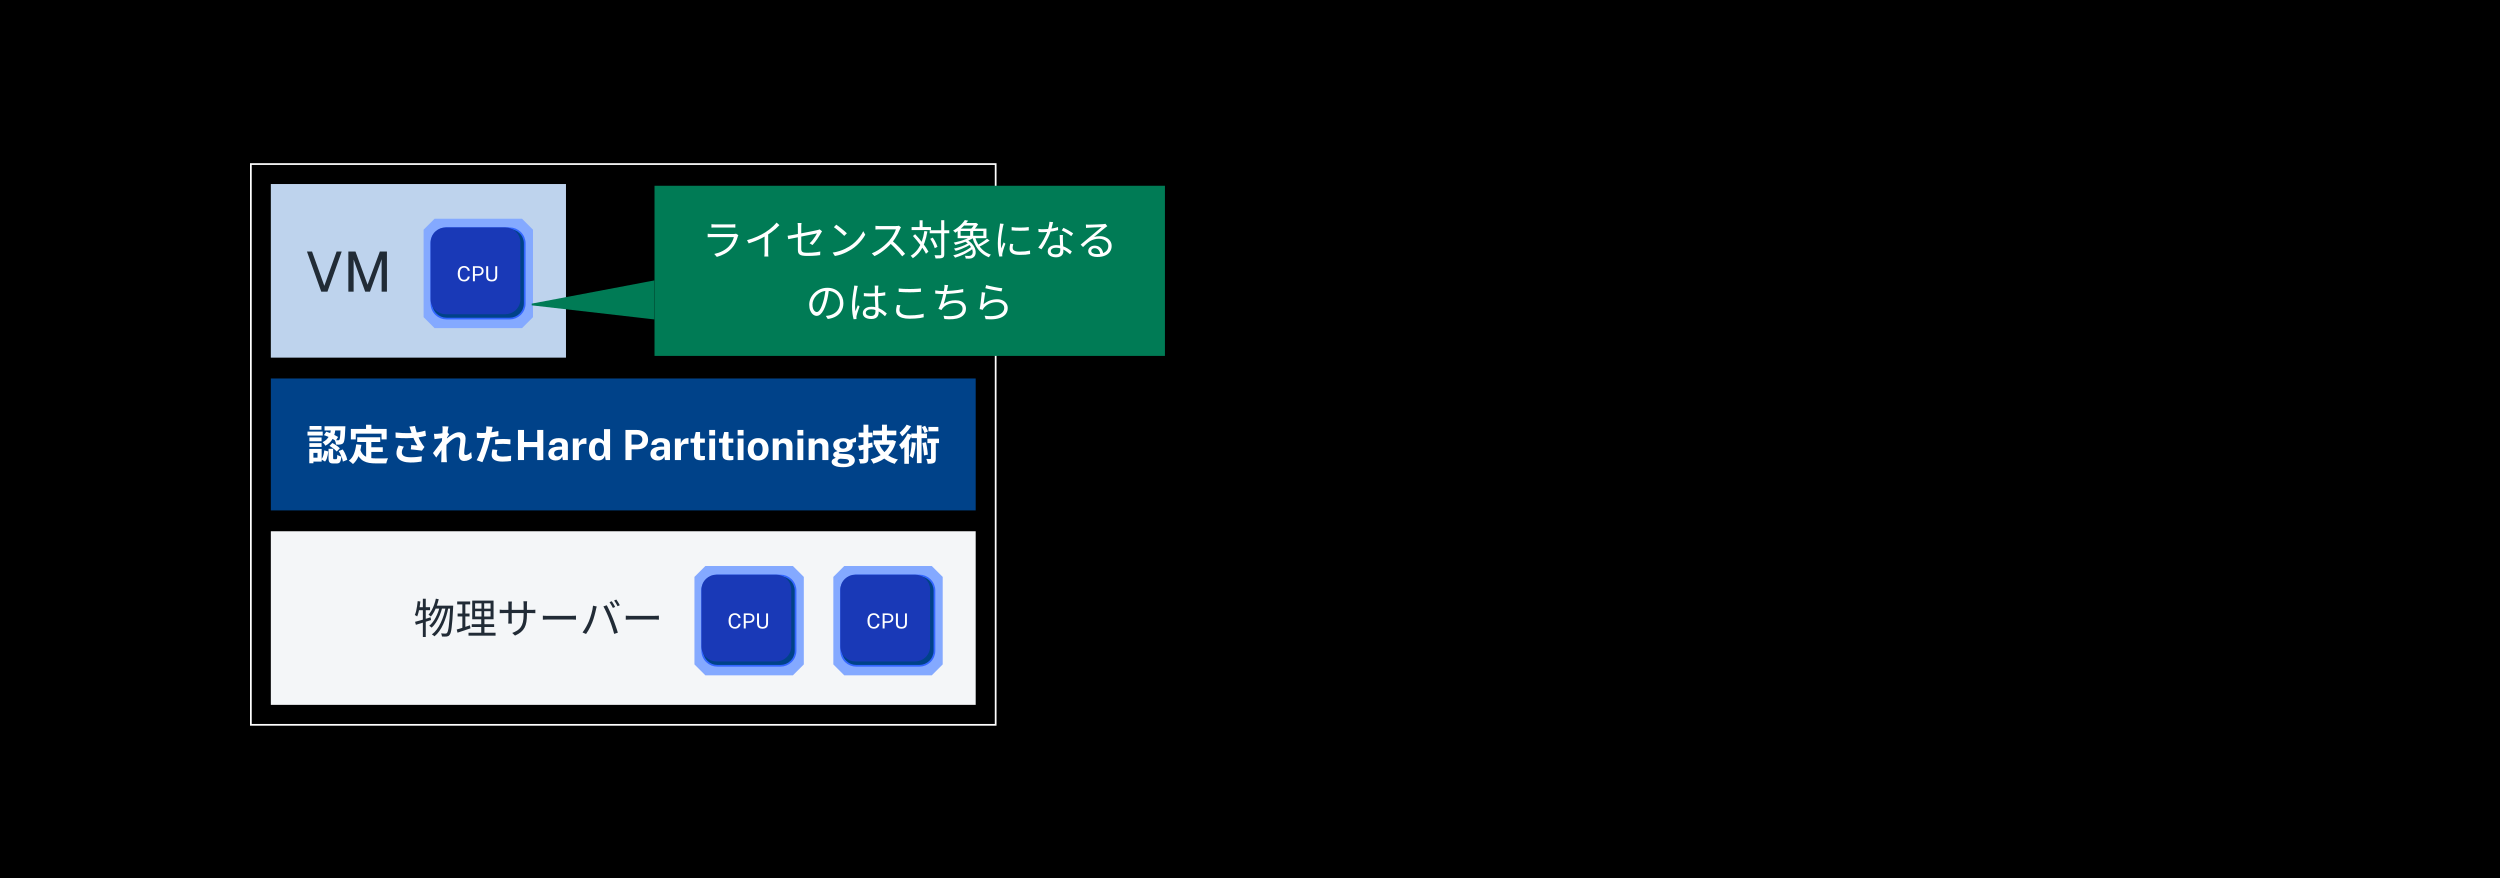 <svg width="1440" height="506" viewBox="0 0 1440 506" fill="none" xmlns="http://www.w3.org/2000/svg">
<rect width="1440" height="506" fill="black"/>
<rect x="144.5" y="94.5" width="429" height="323" stroke="white"/>
<rect width="170" height="100" transform="translate(156 106)" fill="#BED3ED"/>
<path d="M185.039 168L176.799 144.864H179.727L186.815 164.64L193.903 144.864H196.831L188.607 168H185.039ZM200.65 168V144.864H204.746L211.722 163.968L218.794 144.864H222.874V168H219.818V149.296L213.114 168H210.346L203.69 149.472V168H200.65Z" fill="#212B36"/>
<path d="M300.7 189L307 182.7V132.3L300.7 126H250.3L244 132.3V182.7L250.3 189H300.7Z" fill="#84A9FF"/>
<path d="M248.5 174.802V140.198C248.5 137.842 249.456 135.587 251.148 133.948C252.77 132.378 254.94 131.5 257.198 131.5H293.552C295.81 131.5 297.98 132.378 299.602 133.948C301.294 135.587 302.25 137.842 302.25 140.198V174.802C302.25 177.158 301.294 179.413 299.602 181.052C297.98 182.622 295.81 183.5 293.552 183.5H257.198C254.94 183.5 252.77 182.622 251.148 181.052C249.456 179.413 248.5 177.158 248.5 174.802Z" fill="#004289" stroke="#3366FF"/>
<path d="M248 139.685V172.315C248 174.67 248.957 176.924 250.65 178.561C252.27 180.125 254.434 181 256.685 181H291.065C293.316 181 295.48 180.125 297.1 178.561C298.793 176.924 299.75 174.67 299.75 172.315V139.685C299.75 137.33 298.793 135.076 297.1 133.439C295.48 131.875 293.316 131 291.065 131H256.685C254.434 131 252.27 131.875 250.65 133.439C248.957 135.076 248 137.33 248 139.685Z" fill="#1939B7"/>
<path d="M267.338 162.12C266.558 162.12 265.892 161.942 265.34 161.586C264.792 161.23 264.372 160.718 264.08 160.05C263.792 159.382 263.648 158.576 263.648 157.632C263.648 156.692 263.792 155.892 264.08 155.232C264.368 154.572 264.786 154.07 265.334 153.726C265.886 153.378 266.554 153.204 267.338 153.204C267.95 153.204 268.492 153.332 268.964 153.588C269.436 153.84 269.816 154.178 270.104 154.602C270.392 155.026 270.562 155.492 270.614 156H269.432C269.368 155.66 269.246 155.352 269.066 155.076C268.886 154.8 268.65 154.58 268.358 154.416C268.066 154.252 267.716 154.17 267.308 154.17C266.784 154.17 266.34 154.294 265.976 154.542C265.616 154.786 265.342 155.164 265.154 155.676C264.97 156.188 264.878 156.844 264.878 157.644C264.878 158.852 265.084 159.74 265.496 160.308C265.912 160.872 266.516 161.154 267.308 161.154C267.716 161.154 268.066 161.068 268.358 160.896C268.65 160.724 268.886 160.494 269.066 160.206C269.246 159.918 269.368 159.606 269.432 159.27H270.614C270.57 159.638 270.47 159.994 270.314 160.338C270.162 160.678 269.952 160.982 269.684 161.25C269.416 161.518 269.086 161.73 268.694 161.886C268.306 162.042 267.854 162.12 267.338 162.12ZM272.408 162V153.324H275.342C275.962 153.324 276.514 153.428 276.998 153.636C277.482 153.844 277.862 154.152 278.138 154.56C278.418 154.968 278.558 155.47 278.558 156.066C278.558 156.642 278.428 157.134 278.168 157.542C277.912 157.95 277.554 158.26 277.094 158.472C276.634 158.684 276.1 158.79 275.492 158.79H273.548V162H272.408ZM273.542 157.854H275.468C276.064 157.854 276.548 157.688 276.92 157.356C277.292 157.024 277.478 156.572 277.478 156C277.478 155.424 277.286 154.988 276.902 154.692C276.518 154.396 276.022 154.248 275.414 154.248H273.542V157.854ZM283.216 162.12C282.464 162.12 281.854 161.996 281.386 161.748C280.922 161.5 280.582 161.136 280.366 160.656C280.154 160.176 280.048 159.586 280.048 158.886V153.324H281.2V159.054C281.2 159.754 281.374 160.278 281.722 160.626C282.07 160.974 282.568 161.148 283.216 161.148C283.652 161.148 284.022 161.072 284.326 160.92C284.634 160.768 284.868 160.538 285.028 160.23C285.192 159.918 285.274 159.526 285.274 159.054V153.324H286.39V159C286.39 159.668 286.28 160.234 286.06 160.698C285.84 161.162 285.496 161.516 285.028 161.76C284.564 162 283.96 162.12 283.216 162.12Z" fill="white"/>
<rect width="406" height="76" transform="translate(156 218)" fill="#004289"/>
<path d="M190.75 246.544H193.342C193.23 247.504 193.062 248.472 192.838 249.448C192.63 250.408 192.31 251.336 191.878 252.232C191.446 253.112 190.87 253.944 190.15 254.728C189.446 255.496 188.534 256.168 187.414 256.744C187.27 256.408 187.038 256.04 186.718 255.64C186.398 255.24 186.094 254.928 185.806 254.704C186.766 254.24 187.55 253.696 188.158 253.072C188.766 252.448 189.246 251.776 189.598 251.056C189.95 250.336 190.206 249.592 190.366 248.824C190.542 248.056 190.67 247.296 190.75 246.544ZM186.598 250.648L187.942 248.656C188.742 248.88 189.558 249.168 190.39 249.52C191.238 249.872 192.038 250.24 192.79 250.624C193.558 251.008 194.206 251.368 194.734 251.704L193.366 253.936C192.854 253.552 192.214 253.16 191.446 252.76C190.694 252.344 189.894 251.952 189.046 251.584C188.214 251.2 187.398 250.888 186.598 250.648ZM196.246 245.536H198.934C198.934 245.536 198.934 245.608 198.934 245.752C198.934 245.88 198.926 246.032 198.91 246.208C198.91 246.368 198.902 246.496 198.886 246.592C198.822 248.416 198.742 249.912 198.646 251.08C198.55 252.232 198.43 253.128 198.286 253.768C198.158 254.392 197.99 254.832 197.782 255.088C197.542 255.392 197.294 255.608 197.038 255.736C196.798 255.864 196.51 255.952 196.174 256C195.886 256.064 195.51 256.104 195.046 256.12C194.582 256.12 194.086 256.112 193.558 256.096C193.542 255.696 193.462 255.256 193.318 254.776C193.19 254.28 193.03 253.856 192.838 253.504C193.254 253.552 193.63 253.584 193.966 253.6C194.302 253.6 194.566 253.6 194.758 253.6C195.062 253.616 195.302 253.52 195.478 253.312C195.59 253.152 195.694 252.824 195.79 252.328C195.886 251.816 195.966 251.048 196.03 250.024C196.11 249 196.182 247.648 196.246 245.968V245.536ZM189.238 258.496H191.878V263.728C191.878 264.064 191.91 264.28 191.974 264.376C192.038 264.456 192.182 264.496 192.406 264.496C192.454 264.496 192.534 264.496 192.646 264.496C192.758 264.496 192.878 264.496 193.006 264.496C193.134 264.496 193.254 264.496 193.366 264.496C193.494 264.496 193.582 264.496 193.63 264.496C193.79 264.496 193.91 264.44 193.99 264.328C194.07 264.216 194.134 263.984 194.182 263.632C194.23 263.264 194.262 262.712 194.278 261.976C194.438 262.104 194.654 262.24 194.926 262.384C195.214 262.512 195.502 262.632 195.79 262.744C196.094 262.84 196.366 262.928 196.606 263.008C196.526 264.048 196.382 264.856 196.174 265.432C195.982 266.024 195.702 266.424 195.334 266.632C194.982 266.856 194.518 266.968 193.942 266.968C193.83 266.968 193.678 266.968 193.486 266.968C193.31 266.968 193.126 266.968 192.934 266.968C192.742 266.968 192.558 266.968 192.382 266.968C192.206 266.968 192.062 266.968 191.95 266.968C191.214 266.968 190.646 266.864 190.246 266.656C189.862 266.464 189.598 266.136 189.454 265.672C189.31 265.208 189.238 264.576 189.238 263.776V258.496ZM186.79 259.432L189.07 260.032C189.006 260.736 188.902 261.448 188.758 262.168C188.614 262.888 188.422 263.568 188.182 264.208C187.942 264.832 187.622 265.384 187.222 265.864L185.11 264.592C185.446 264.176 185.726 263.696 185.95 263.152C186.174 262.592 186.35 261.992 186.478 261.352C186.622 260.712 186.726 260.072 186.79 259.432ZM189.79 256.84L191.446 255.16C191.958 255.416 192.486 255.72 193.03 256.072C193.574 256.408 194.086 256.768 194.566 257.152C195.062 257.52 195.462 257.872 195.766 258.208L193.966 260.08C193.694 259.728 193.326 259.36 192.862 258.976C192.414 258.592 191.918 258.216 191.374 257.848C190.83 257.464 190.302 257.128 189.79 256.84ZM195.07 259.816L197.398 258.88C197.83 259.488 198.222 260.144 198.574 260.848C198.926 261.552 199.23 262.256 199.486 262.96C199.742 263.648 199.926 264.272 200.038 264.832L197.494 265.888C197.43 265.312 197.278 264.68 197.038 263.992C196.798 263.288 196.51 262.568 196.174 261.832C195.838 261.096 195.47 260.424 195.07 259.816ZM186.934 245.536H197.47V247.936H186.934V245.536ZM178.198 251.968H185.23V254.152H178.198V251.968ZM178.294 245.368H185.182V247.528H178.294V245.368ZM178.198 255.256H185.23V257.416H178.198V255.256ZM177.118 248.584H185.878V250.864H177.118V248.584ZM179.446 258.568H185.278V265.888H179.446V263.608H182.878V260.848H179.446V258.568ZM178.15 258.568H180.526V266.824H178.15V258.568ZM205.75 251.848H219.022V254.608H205.75V251.848ZM212.398 257.608H220.486V260.32H212.398V257.608ZM210.886 253.456H213.886V265.048L210.886 264.688V253.456ZM205.15 255.928L208.15 256.24C207.83 258.688 207.286 260.848 206.518 262.72C205.75 264.592 204.678 266.12 203.302 267.304C203.142 267.128 202.918 266.912 202.63 266.656C202.342 266.4 202.038 266.152 201.718 265.912C201.414 265.672 201.15 265.48 200.926 265.336C202.222 264.376 203.198 263.088 203.854 261.472C204.51 259.84 204.942 257.992 205.15 255.928ZM207.478 258.952C207.846 260.04 208.326 260.928 208.918 261.616C209.526 262.288 210.222 262.8 211.006 263.152C211.806 263.488 212.678 263.72 213.622 263.848C214.566 263.976 215.566 264.04 216.622 264.04C216.878 264.04 217.222 264.04 217.654 264.04C218.102 264.04 218.59 264.04 219.118 264.04C219.662 264.04 220.214 264.04 220.774 264.04C221.334 264.024 221.854 264.016 222.334 264.016C222.814 264 223.214 263.984 223.534 263.968C223.39 264.208 223.246 264.504 223.102 264.856C222.974 265.192 222.854 265.544 222.742 265.912C222.63 266.28 222.55 266.616 222.502 266.92H221.278H216.478C215.086 266.92 213.806 266.824 212.638 266.632C211.47 266.44 210.414 266.088 209.47 265.576C208.542 265.08 207.71 264.36 206.974 263.416C206.254 262.472 205.638 261.24 205.126 259.72L207.478 258.952ZM210.838 244.648H213.91V249.016H210.838V244.648ZM202.102 247.072H222.718V253.096H219.766V249.784H204.934V253.096H202.102V247.072ZM236.566 247.96C236.47 247.688 236.358 247.352 236.23 246.952C236.102 246.552 235.958 246.152 235.798 245.752L239.038 245.368C239.166 245.992 239.31 246.616 239.47 247.24C239.63 247.848 239.806 248.448 239.998 249.04C240.19 249.616 240.382 250.16 240.574 250.672C240.942 251.664 241.374 252.64 241.87 253.6C242.382 254.544 242.83 255.288 243.214 255.832C243.422 256.136 243.63 256.424 243.838 256.696C244.062 256.952 244.286 257.2 244.51 257.44L243.022 259.6C242.686 259.536 242.262 259.472 241.75 259.408C241.238 259.328 240.678 259.256 240.07 259.192C239.478 259.128 238.878 259.064 238.27 259C237.678 258.936 237.134 258.888 236.638 258.856L236.878 256.312C237.278 256.344 237.702 256.384 238.15 256.432C238.598 256.464 239.014 256.496 239.398 256.528C239.798 256.56 240.126 256.584 240.382 256.6C240.094 256.136 239.79 255.608 239.47 255.016C239.15 254.424 238.838 253.808 238.534 253.168C238.23 252.512 237.95 251.856 237.694 251.2C237.438 250.528 237.214 249.92 237.022 249.376C236.846 248.832 236.694 248.36 236.566 247.96ZM227.83 249.088C229.318 249.264 230.718 249.384 232.03 249.448C233.342 249.512 234.566 249.528 235.702 249.496C236.838 249.464 237.878 249.392 238.822 249.28C239.558 249.184 240.27 249.08 240.958 248.968C241.662 248.856 242.35 248.72 243.022 248.56C243.71 248.4 244.358 248.224 244.966 248.032L245.35 251.056C244.822 251.2 244.246 251.336 243.622 251.464C243.014 251.592 242.382 251.712 241.726 251.824C241.07 251.92 240.422 252.008 239.782 252.088C238.166 252.264 236.39 252.368 234.454 252.4C232.518 252.432 230.326 252.352 227.878 252.16L227.83 249.088ZM232.63 257.272C232.262 257.832 231.974 258.384 231.766 258.928C231.558 259.456 231.454 259.984 231.454 260.512C231.454 261.52 231.894 262.256 232.774 262.72C233.654 263.168 234.91 263.392 236.542 263.392C237.854 263.392 239.038 263.336 240.094 263.224C241.166 263.112 242.126 262.976 242.974 262.816L242.806 265.84C242.134 265.968 241.254 266.096 240.166 266.224C239.094 266.352 237.822 266.416 236.35 266.416C234.734 266.4 233.326 266.184 232.126 265.768C230.926 265.368 229.998 264.768 229.342 263.968C228.686 263.152 228.358 262.176 228.358 261.04C228.358 260.304 228.462 259.584 228.67 258.88C228.894 258.16 229.214 257.392 229.63 256.576L232.63 257.272ZM271.798 263.752C271.238 264.264 270.59 264.688 269.854 265.024C269.118 265.36 268.262 265.528 267.286 265.528C266.39 265.528 265.662 265.216 265.102 264.592C264.558 263.968 264.286 263.072 264.286 261.904C264.286 261.264 264.326 260.576 264.406 259.84C264.502 259.088 264.606 258.336 264.718 257.584C264.83 256.832 264.926 256.12 265.006 255.448C265.102 254.76 265.15 254.144 265.15 253.6C265.15 253.008 265.006 252.568 264.718 252.28C264.43 251.976 264.03 251.824 263.518 251.824C262.958 251.824 262.334 252.024 261.646 252.424C260.958 252.808 260.254 253.304 259.534 253.912C258.814 254.52 258.126 255.168 257.47 255.856C256.83 256.544 256.27 257.2 255.79 257.824L255.766 254.128C256.054 253.808 256.43 253.432 256.894 253C257.374 252.568 257.91 252.12 258.502 251.656C259.11 251.192 259.742 250.76 260.398 250.36C261.07 249.944 261.742 249.608 262.414 249.352C263.102 249.096 263.766 248.968 264.406 248.968C265.27 248.968 265.974 249.128 266.518 249.448C267.078 249.752 267.494 250.176 267.766 250.72C268.038 251.248 268.174 251.848 268.174 252.52C268.174 253.144 268.134 253.824 268.054 254.56C267.974 255.28 267.878 256.016 267.766 256.768C267.654 257.52 267.558 258.264 267.478 259C267.414 259.736 267.382 260.408 267.382 261.016C267.382 261.336 267.462 261.6 267.622 261.808C267.782 262 268.006 262.096 268.294 262.096C268.742 262.096 269.238 261.952 269.782 261.664C270.326 261.36 270.87 260.928 271.414 260.368L271.798 263.752ZM255.214 252.304C254.958 252.336 254.63 252.376 254.23 252.424C253.83 252.472 253.398 252.528 252.934 252.592C252.486 252.656 252.03 252.72 251.566 252.784C251.102 252.848 250.67 252.904 250.27 252.952L249.958 249.88C250.31 249.896 250.638 249.904 250.942 249.904C251.262 249.888 251.63 249.872 252.046 249.856C252.43 249.824 252.886 249.784 253.414 249.736C253.958 249.672 254.502 249.6 255.046 249.52C255.606 249.44 256.126 249.352 256.606 249.256C257.086 249.16 257.462 249.064 257.734 248.968L258.694 250.192C258.55 250.384 258.382 250.624 258.19 250.912C258.014 251.2 257.83 251.496 257.638 251.8C257.446 252.088 257.278 252.344 257.134 252.568L255.718 257.08C255.462 257.448 255.142 257.912 254.758 258.472C254.39 259.032 253.998 259.624 253.582 260.248C253.166 260.872 252.758 261.472 252.358 262.048C251.958 262.624 251.598 263.128 251.278 263.56L249.382 260.944C249.686 260.56 250.03 260.12 250.414 259.624C250.814 259.112 251.23 258.576 251.662 258.016C252.094 257.44 252.518 256.872 252.934 256.312C253.35 255.736 253.734 255.2 254.086 254.704C254.454 254.192 254.758 253.752 254.998 253.384L255.046 252.76L255.214 252.304ZM254.926 247.696C254.926 247.344 254.926 246.992 254.926 246.64C254.926 246.272 254.894 245.904 254.83 245.536L258.334 245.656C258.238 246.024 258.134 246.56 258.022 247.264C257.926 247.952 257.822 248.744 257.71 249.64C257.614 250.536 257.518 251.48 257.422 252.472C257.342 253.448 257.27 254.424 257.206 255.4C257.158 256.376 257.134 257.288 257.134 258.136C257.134 258.792 257.134 259.456 257.134 260.128C257.15 260.8 257.166 261.488 257.182 262.192C257.198 262.896 257.23 263.624 257.278 264.376C257.294 264.584 257.318 264.872 257.35 265.24C257.382 265.624 257.414 265.952 257.446 266.224H254.134C254.166 265.936 254.182 265.616 254.182 265.264C254.198 264.912 254.206 264.64 254.206 264.448C254.222 263.664 254.238 262.936 254.254 262.264C254.27 261.592 254.278 260.88 254.278 260.128C254.294 259.376 254.318 258.504 254.35 257.512C254.366 257.144 254.39 256.68 254.422 256.12C254.454 255.544 254.486 254.92 254.518 254.248C254.566 253.56 254.614 252.864 254.662 252.16C254.71 251.456 254.75 250.8 254.782 250.192C254.83 249.568 254.862 249.04 254.878 248.608C254.91 248.16 254.926 247.856 254.926 247.696ZM283.774 245.848C283.678 246.168 283.582 246.56 283.486 247.024C283.39 247.488 283.318 247.848 283.27 248.104C283.158 248.648 283.014 249.312 282.838 250.096C282.678 250.88 282.494 251.712 282.286 252.592C282.094 253.472 281.894 254.312 281.686 255.112C281.478 255.96 281.222 256.88 280.918 257.872C280.614 258.848 280.286 259.848 279.934 260.872C279.598 261.88 279.254 262.848 278.902 263.776C278.55 264.688 278.206 265.504 277.87 266.224L274.534 265.096C274.886 264.488 275.262 263.752 275.662 262.888C276.062 262.008 276.446 261.064 276.814 260.056C277.198 259.048 277.55 258.048 277.87 257.056C278.19 256.064 278.462 255.144 278.686 254.296C278.846 253.736 278.998 253.16 279.142 252.568C279.286 251.976 279.414 251.4 279.526 250.84C279.638 250.28 279.734 249.76 279.814 249.28C279.91 248.784 279.982 248.352 280.03 247.984C280.078 247.536 280.11 247.088 280.126 246.64C280.142 246.192 280.134 245.832 280.102 245.56L283.774 245.848ZM277.654 249.424C278.63 249.424 279.646 249.376 280.702 249.28C281.758 249.184 282.822 249.048 283.894 248.872C284.966 248.696 286.03 248.488 287.086 248.248V251.248C286.094 251.472 285.038 251.664 283.918 251.824C282.798 251.984 281.694 252.112 280.606 252.208C279.518 252.288 278.518 252.328 277.606 252.328C277.03 252.328 276.51 252.32 276.046 252.304C275.582 252.272 275.134 252.248 274.702 252.232L274.63 249.232C275.254 249.296 275.79 249.344 276.238 249.376C276.686 249.408 277.158 249.424 277.654 249.424ZM285.19 253.096C285.862 253.032 286.606 252.976 287.422 252.928C288.238 252.88 289.03 252.856 289.798 252.856C290.486 252.856 291.182 252.872 291.886 252.904C292.606 252.936 293.318 252.992 294.022 253.072L293.95 255.952C293.358 255.872 292.702 255.808 291.982 255.76C291.278 255.696 290.558 255.664 289.822 255.664C289.006 255.664 288.214 255.688 287.446 255.736C286.694 255.768 285.942 255.832 285.19 255.928V253.096ZM286.486 259.144C286.39 259.48 286.31 259.832 286.246 260.2C286.182 260.552 286.15 260.864 286.15 261.136C286.15 261.392 286.206 261.632 286.318 261.856C286.43 262.08 286.606 262.28 286.846 262.456C287.086 262.616 287.414 262.744 287.83 262.84C288.262 262.936 288.798 262.984 289.438 262.984C290.254 262.984 291.07 262.944 291.886 262.864C292.718 262.768 293.566 262.64 294.43 262.48L294.31 265.552C293.638 265.632 292.894 265.704 292.078 265.768C291.262 265.848 290.374 265.888 289.414 265.888C287.398 265.888 285.854 265.56 284.782 264.904C283.726 264.232 283.198 263.288 283.198 262.072C283.198 261.528 283.246 260.976 283.342 260.416C283.438 259.856 283.534 259.336 283.63 258.856L286.486 259.144ZM298.342 265V247.648H301.834V254.608H309.43V247.648H312.934V265H309.43V257.548H301.834V265H298.342ZM320.028 265.24C319.244 265.24 318.532 265.092 317.892 264.796C317.26 264.5 316.76 264.072 316.392 263.512C316.024 262.944 315.84 262.256 315.84 261.448C315.84 260.088 316.348 259.056 317.364 258.352C318.38 257.64 319.984 257.272 322.176 257.248L323.736 257.224V256.48C323.736 255.912 323.568 255.476 323.232 255.172C322.904 254.86 322.388 254.708 321.684 254.716C321.18 254.724 320.696 254.844 320.232 255.076C319.776 255.308 319.46 255.712 319.284 256.288H316.368C316.416 255.392 316.676 254.656 317.148 254.08C317.628 253.496 318.272 253.064 319.08 252.784C319.888 252.496 320.812 252.352 321.852 252.352C323.116 252.352 324.132 252.512 324.9 252.832C325.668 253.144 326.224 253.596 326.568 254.188C326.92 254.772 327.096 255.468 327.096 256.276V265H324.168L323.88 262.864C323.456 263.76 322.924 264.38 322.284 264.724C321.652 265.068 320.9 265.24 320.028 265.24ZM321.216 262.936C321.528 262.936 321.832 262.88 322.128 262.768C322.432 262.648 322.704 262.492 322.944 262.3C323.184 262.1 323.372 261.876 323.508 261.628C323.652 261.38 323.728 261.124 323.736 260.86V259.024L322.476 259.048C321.892 259.056 321.348 259.128 320.844 259.264C320.34 259.392 319.932 259.604 319.62 259.9C319.316 260.196 319.164 260.596 319.164 261.1C319.164 261.676 319.36 262.128 319.752 262.456C320.152 262.776 320.64 262.936 321.216 262.936ZM329.938 265V252.592H333.31V255.532C333.51 254.9 333.79 254.348 334.15 253.876C334.518 253.396 334.962 253.024 335.482 252.76C336.002 252.488 336.59 252.352 337.246 252.352C337.358 252.352 337.462 252.36 337.558 252.376C337.662 252.384 337.738 252.4 337.786 252.424V255.76C337.714 255.728 337.626 255.708 337.522 255.7C337.426 255.692 337.338 255.684 337.258 255.676C336.57 255.62 335.982 255.64 335.493 255.736C335.006 255.832 334.61 255.996 334.306 256.228C334.002 256.46 333.782 256.744 333.646 257.08C333.51 257.416 333.442 257.792 333.442 258.208V265H329.938ZM344.497 265.24C342.833 265.24 341.537 264.668 340.609 263.524C339.681 262.372 339.217 260.772 339.217 258.724C339.217 257.428 339.405 256.304 339.781 255.352C340.157 254.4 340.713 253.664 341.449 253.144C342.185 252.616 343.085 252.352 344.149 252.352C344.597 252.352 345.013 252.404 345.397 252.508C345.789 252.604 346.145 252.74 346.465 252.916C346.785 253.092 347.065 253.296 347.305 253.528C347.545 253.76 347.741 254.008 347.893 254.272V247.168H351.409V265H348.865L348.469 262.456C348.349 262.8 348.189 263.136 347.989 263.464C347.797 263.792 347.545 264.092 347.233 264.364C346.921 264.628 346.537 264.84 346.081 265C345.633 265.16 345.105 265.24 344.497 265.24ZM345.265 262.72C346.145 262.72 346.801 262.412 347.233 261.796C347.673 261.18 347.893 260.14 347.893 258.676C347.885 257.828 347.785 257.124 347.593 256.564C347.401 256.004 347.113 255.588 346.729 255.316C346.353 255.036 345.873 254.896 345.289 254.896C344.529 254.896 343.897 255.188 343.393 255.772C342.889 256.348 342.637 257.316 342.637 258.676C342.637 260.06 342.873 261.08 343.345 261.736C343.817 262.392 344.457 262.72 345.265 262.72ZM360.264 265V247.648H366.648C367.912 247.648 369.044 247.868 370.044 248.308C371.044 248.74 371.832 249.38 372.408 250.228C372.992 251.076 373.284 252.112 373.284 253.336C373.284 254.488 373.028 255.472 372.516 256.288C372.004 257.104 371.284 257.728 370.356 258.16C369.436 258.592 368.352 258.808 367.104 258.808H363.792V265H360.264ZM363.756 256.096H367.008C367.888 256.096 368.608 255.816 369.168 255.256C369.728 254.688 370.008 253.988 370.008 253.156C370.008 252.292 369.712 251.608 369.12 251.104C368.528 250.592 367.808 250.336 366.96 250.336H363.756V256.096ZM378.832 265.24C378.048 265.24 377.336 265.092 376.696 264.796C376.064 264.5 375.564 264.072 375.196 263.512C374.828 262.944 374.644 262.256 374.644 261.448C374.644 260.088 375.152 259.056 376.168 258.352C377.184 257.64 378.788 257.272 380.98 257.248L382.54 257.224V256.48C382.54 255.912 382.372 255.476 382.036 255.172C381.708 254.86 381.192 254.708 380.488 254.716C379.984 254.724 379.5 254.844 379.036 255.076C378.58 255.308 378.264 255.712 378.088 256.288H375.172C375.22 255.392 375.48 254.656 375.952 254.08C376.432 253.496 377.076 253.064 377.884 252.784C378.692 252.496 379.616 252.352 380.656 252.352C381.92 252.352 382.936 252.512 383.704 252.832C384.472 253.144 385.028 253.596 385.372 254.188C385.724 254.772 385.9 255.468 385.9 256.276V265H382.972L382.684 262.864C382.26 263.76 381.728 264.38 381.088 264.724C380.456 265.068 379.704 265.24 378.832 265.24ZM380.02 262.936C380.332 262.936 380.636 262.88 380.932 262.768C381.236 262.648 381.508 262.492 381.748 262.3C381.988 262.1 382.176 261.876 382.312 261.628C382.456 261.38 382.532 261.124 382.54 260.86V259.024L381.28 259.048C380.696 259.056 380.152 259.128 379.648 259.264C379.144 259.392 378.736 259.604 378.424 259.9C378.12 260.196 377.968 260.596 377.968 261.1C377.968 261.676 378.164 262.128 378.556 262.456C378.956 262.776 379.444 262.936 380.02 262.936ZM388.742 265V252.592H392.114V255.532C392.314 254.9 392.594 254.348 392.954 253.876C393.322 253.396 393.766 253.024 394.286 252.76C394.806 252.488 395.394 252.352 396.05 252.352C396.162 252.352 396.266 252.36 396.362 252.376C396.466 252.384 396.542 252.4 396.59 252.424V255.76C396.518 255.728 396.43 255.708 396.326 255.7C396.23 255.692 396.142 255.684 396.062 255.676C395.374 255.62 394.786 255.64 394.298 255.736C393.81 255.832 393.414 255.996 393.11 256.228C392.806 256.46 392.586 256.744 392.45 257.08C392.314 257.416 392.246 257.792 392.246 258.208V265H388.742ZM403.868 265.132C402.772 265.132 401.924 264.992 401.324 264.712C400.732 264.432 400.32 264.04 400.088 263.536C399.864 263.032 399.752 262.448 399.752 261.784V255.028H397.736V252.592H399.86L400.748 248.848H403.244V252.58H406.004V255.028H403.244L403.268 261.64C403.268 261.944 403.304 262.172 403.376 262.324C403.456 262.468 403.576 262.564 403.736 262.612C403.904 262.652 404.116 262.672 404.372 262.672H406.04V264.832C405.872 264.904 405.62 264.972 405.284 265.036C404.948 265.1 404.476 265.132 403.868 265.132ZM408.536 265V252.592H411.884V265H408.536ZM408.5 250.816V247.66H411.908V250.816H408.5ZM420.25 265.132C419.154 265.132 418.306 264.992 417.706 264.712C417.114 264.432 416.702 264.04 416.47 263.536C416.246 263.032 416.134 262.448 416.134 261.784V255.028H414.118V252.592H416.242L417.13 248.848H419.626V252.58H422.386V255.028H419.626L419.65 261.64C419.65 261.944 419.686 262.172 419.758 262.324C419.838 262.468 419.958 262.564 420.118 262.612C420.286 262.652 420.498 262.672 420.754 262.672H422.422V264.832C422.254 264.904 422.002 264.972 421.666 265.036C421.33 265.1 420.858 265.132 420.25 265.132ZM424.919 265V252.592H428.267V265H424.919ZM424.883 250.816V247.66H428.291V250.816H424.883ZM436.693 265.24C435.477 265.24 434.417 264.98 433.513 264.46C432.617 263.94 431.921 263.204 431.425 262.252C430.937 261.3 430.693 260.172 430.693 258.868C430.693 257.564 430.937 256.424 431.425 255.448C431.921 254.472 432.617 253.712 433.513 253.168C434.417 252.624 435.481 252.352 436.705 252.352C437.929 252.352 438.989 252.62 439.885 253.156C440.781 253.684 441.473 254.436 441.961 255.412C442.449 256.388 442.693 257.54 442.693 258.868C442.693 260.116 442.453 261.22 441.973 262.18C441.501 263.132 440.817 263.88 439.921 264.424C439.033 264.968 437.957 265.24 436.693 265.24ZM436.705 262.636C437.321 262.636 437.817 262.456 438.193 262.096C438.569 261.736 438.841 261.264 439.009 260.68C439.177 260.088 439.261 259.444 439.261 258.748C439.261 258.092 439.185 257.472 439.033 256.888C438.881 256.304 438.617 255.832 438.241 255.472C437.865 255.112 437.353 254.932 436.705 254.932C436.089 254.932 435.589 255.104 435.205 255.448C434.829 255.784 434.553 256.244 434.377 256.828C434.201 257.404 434.113 258.044 434.113 258.748C434.113 259.396 434.193 260.02 434.353 260.62C434.513 261.212 434.781 261.696 435.157 262.072C435.533 262.448 436.049 262.636 436.705 262.636ZM445.086 265V252.592H448.53V254.344C448.722 254.04 448.97 253.748 449.274 253.468C449.586 253.18 449.978 252.944 450.45 252.76C450.922 252.576 451.482 252.484 452.13 252.484C452.89 252.484 453.598 252.632 454.254 252.928C454.918 253.224 455.454 253.692 455.862 254.332C456.27 254.964 456.474 255.792 456.474 256.816V265H452.97V257.248C452.97 256.576 452.77 256.072 452.37 255.736C451.97 255.4 451.482 255.232 450.906 255.232C450.522 255.232 450.15 255.3 449.79 255.436C449.438 255.572 449.15 255.776 448.926 256.048C448.702 256.32 448.59 256.656 448.59 257.056V265H445.086ZM459.349 265V252.592H462.697V265H459.349ZM459.312 250.816V247.66H462.721V250.816H459.312ZM465.781 265V252.592H469.225V254.344C469.417 254.04 469.665 253.748 469.969 253.468C470.281 253.18 470.673 252.944 471.145 252.76C471.617 252.576 472.177 252.484 472.825 252.484C473.585 252.484 474.293 252.632 474.949 252.928C475.613 253.224 476.149 253.692 476.557 254.332C476.965 254.964 477.169 255.792 477.169 256.816V265H473.665V257.248C473.665 256.576 473.465 256.072 473.065 255.736C472.665 255.4 472.177 255.232 471.601 255.232C471.217 255.232 470.845 255.3 470.485 255.436C470.133 255.572 469.845 255.776 469.621 256.048C469.397 256.32 469.285 256.656 469.285 257.056V265H465.781ZM485.768 269.104C483.56 269.104 481.88 268.824 480.728 268.264C479.584 267.704 479.012 266.968 479.012 266.056C479.012 265.632 479.12 265.276 479.336 264.988C479.56 264.7 479.82 264.472 480.116 264.304C480.42 264.128 480.696 263.996 480.944 263.908C481.2 263.812 481.36 263.748 481.424 263.716C481.296 263.644 481.108 263.54 480.86 263.404C480.62 263.26 480.4 263.068 480.2 262.828C480 262.58 479.9 262.26 479.9 261.868C479.9 261.428 480.108 261.02 480.524 260.644C480.948 260.268 481.588 260.008 482.444 259.864C481.628 259.48 481.004 258.96 480.572 258.304C480.148 257.648 479.936 256.976 479.936 256.288C479.936 255.472 480.192 254.772 480.704 254.188C481.216 253.604 481.916 253.16 482.804 252.856C483.692 252.552 484.696 252.4 485.816 252.4C486.664 252.4 487.36 252.492 487.904 252.676C488.456 252.852 488.964 253.084 489.428 253.372C489.612 253.3 489.852 253.208 490.148 253.096C490.452 252.976 490.78 252.848 491.132 252.712C491.492 252.568 491.84 252.428 492.176 252.292C492.512 252.148 492.812 252.02 493.076 251.908L493.052 254.62L490.916 254.968C490.996 255.184 491.06 255.416 491.108 255.664C491.156 255.912 491.18 256.116 491.18 256.276C491.18 256.996 490.968 257.668 490.544 258.292C490.128 258.916 489.504 259.42 488.672 259.804C487.84 260.188 486.804 260.38 485.564 260.38C485.42 260.38 485.22 260.376 484.964 260.368C484.708 260.36 484.5 260.348 484.34 260.332C483.876 260.356 483.552 260.416 483.368 260.512C483.192 260.608 483.104 260.72 483.104 260.848C483.104 261.04 483.284 261.168 483.644 261.232C484.004 261.288 484.548 261.34 485.276 261.388C485.54 261.404 485.9 261.424 486.356 261.448C486.812 261.472 487.312 261.504 487.856 261.544C489.376 261.648 490.508 262.024 491.252 262.672C492.004 263.312 492.38 264.12 492.38 265.096C492.38 266.256 491.828 267.212 490.724 267.964C489.628 268.724 487.976 269.104 485.768 269.104ZM486.332 267.148C487.3 267.148 487.992 267.028 488.408 266.788C488.832 266.548 489.044 266.204 489.044 265.756C489.044 265.38 488.88 265.076 488.552 264.844C488.232 264.604 487.768 264.464 487.16 264.424L484.316 264.232C483.94 264.216 483.612 264.272 483.332 264.4C483.052 264.528 482.832 264.704 482.672 264.928C482.52 265.152 482.444 265.392 482.444 265.648C482.444 266.168 482.76 266.548 483.392 266.788C484.024 267.028 485.004 267.148 486.332 267.148ZM485.672 258.424C486.336 258.424 486.868 258.244 487.268 257.884C487.668 257.516 487.868 257.02 487.868 256.396C487.868 255.748 487.668 255.228 487.268 254.836C486.868 254.444 486.336 254.248 485.672 254.248C485.008 254.248 484.472 254.444 484.064 254.836C483.656 255.228 483.452 255.748 483.452 256.396C483.452 257.012 483.648 257.504 484.04 257.872C484.44 258.24 484.984 258.424 485.672 258.424ZM502.866 248.032H516.282V250.696H502.866V248.032ZM503.274 253.576H513.546V256.168H503.274V253.576ZM508.026 244.6H510.882V254.992H508.026V244.6ZM506.394 255.64C507.274 257.864 508.618 259.768 510.426 261.352C512.234 262.92 514.498 264.032 517.218 264.688C517.01 264.896 516.786 265.144 516.546 265.432C516.306 265.72 516.082 266.016 515.874 266.32C515.682 266.64 515.514 266.928 515.37 267.184C512.49 266.336 510.114 265 508.242 263.176C506.386 261.352 504.906 259.088 503.802 256.384L506.394 255.64ZM513.234 253.576H513.786L514.266 253.48L516.114 254.224C515.634 256 514.978 257.584 514.146 258.976C513.33 260.368 512.354 261.584 511.218 262.624C510.098 263.664 508.842 264.552 507.45 265.288C506.074 266.024 504.594 266.624 503.01 267.088C502.914 266.848 502.778 266.56 502.602 266.224C502.426 265.904 502.234 265.584 502.026 265.264C501.834 264.96 501.65 264.704 501.474 264.496C502.914 264.16 504.266 263.688 505.53 263.08C506.81 262.472 507.962 261.728 508.986 260.848C510.01 259.968 510.882 258.96 511.602 257.824C512.338 256.672 512.882 255.408 513.234 254.032V253.576ZM494.25 256.792C494.954 256.648 495.754 256.48 496.65 256.288C497.546 256.08 498.482 255.856 499.458 255.616C500.45 255.36 501.426 255.112 502.386 254.872L502.746 257.512C501.434 257.88 500.09 258.248 498.714 258.616C497.354 258.968 496.114 259.28 494.994 259.552L494.25 256.792ZM494.562 249.184H502.554V251.848H494.562V249.184ZM497.346 244.6H500.178V263.968C500.178 264.656 500.098 265.192 499.938 265.576C499.794 265.976 499.514 266.288 499.098 266.512C498.698 266.72 498.202 266.856 497.61 266.92C497.018 266.984 496.29 267.016 495.426 267.016C495.378 266.648 495.274 266.208 495.114 265.696C494.954 265.2 494.786 264.768 494.61 264.4C495.09 264.416 495.546 264.424 495.978 264.424C496.426 264.424 496.73 264.424 496.89 264.424C497.194 264.424 497.346 264.264 497.346 263.944V244.6ZM525.162 254.68L527.466 255.016C527.402 256.136 527.29 257.24 527.13 258.328C526.986 259.416 526.802 260.44 526.578 261.4C526.37 262.36 526.106 263.208 525.786 263.944C525.642 263.816 525.45 263.664 525.21 263.488C524.986 263.312 524.746 263.144 524.49 262.984C524.25 262.808 524.042 262.68 523.866 262.6C524.154 261.944 524.378 261.192 524.538 260.344C524.714 259.496 524.85 258.584 524.946 257.608C525.058 256.632 525.13 255.656 525.162 254.68ZM524.946 249.712H533.922V252.376H524.946V249.712ZM528.138 244.984H530.826V266.776H528.138V244.984ZM531.282 255.136L533.37 254.752C533.546 255.504 533.706 256.312 533.85 257.176C533.994 258.024 534.114 258.856 534.21 259.672C534.322 260.488 534.402 261.224 534.45 261.88L532.218 262.336C532.202 261.68 532.146 260.944 532.05 260.128C531.954 259.296 531.842 258.448 531.714 257.584C531.586 256.704 531.442 255.888 531.282 255.136ZM534.762 245.896H540.498V248.44H534.762V245.896ZM534.186 252.688H540.882V255.256H534.186V252.688ZM530.994 246.04L532.89 245.248C533.21 245.76 533.53 246.328 533.85 246.952C534.17 247.56 534.394 248.08 534.522 248.512L532.554 249.424C532.41 248.96 532.186 248.416 531.882 247.792C531.594 247.152 531.298 246.568 530.994 246.04ZM536.274 253.432H539.01V264.04C539.01 264.712 538.938 265.256 538.794 265.672C538.666 266.088 538.386 266.408 537.954 266.632C537.538 266.84 537.034 266.976 536.442 267.04C535.85 267.104 535.146 267.136 534.33 267.136C534.314 266.736 534.226 266.272 534.066 265.744C533.922 265.216 533.754 264.744 533.562 264.328C534.058 264.344 534.522 264.36 534.954 264.376C535.402 264.376 535.706 264.376 535.866 264.376C536.01 264.376 536.114 264.352 536.178 264.304C536.242 264.24 536.274 264.136 536.274 263.992V253.432ZM522.21 244.6L524.802 245.56C524.37 246.264 523.874 246.968 523.314 247.672C522.754 248.376 522.154 249.048 521.514 249.688C520.89 250.328 520.266 250.888 519.642 251.368C519.53 251.176 519.378 250.944 519.186 250.672C519.01 250.4 518.826 250.136 518.634 249.88C518.458 249.608 518.298 249.392 518.154 249.232C518.666 248.832 519.178 248.376 519.69 247.864C520.218 247.336 520.698 246.792 521.13 246.232C521.578 245.672 521.938 245.128 522.21 244.6ZM520.89 254.896L523.146 252.64L523.53 252.784V267.16H520.89V254.896ZM522.762 249.688L525.306 250.552C524.858 251.576 524.314 252.608 523.674 253.648C523.034 254.672 522.354 255.64 521.634 256.552C520.914 257.448 520.178 258.24 519.426 258.928C519.346 258.72 519.21 258.448 519.018 258.112C518.842 257.76 518.65 257.416 518.442 257.08C518.234 256.744 518.05 256.472 517.89 256.264C518.834 255.464 519.738 254.48 520.602 253.312C521.482 252.144 522.202 250.936 522.762 249.688Z" fill="white"/>
<rect width="406" height="100" transform="translate(156 306)" fill="#F4F6F8"/>
<path d="M251.05 344.84L252.706 345.152C252.402 346.464 252.026 347.736 251.578 348.968C251.13 350.184 250.626 351.32 250.066 352.376C249.506 353.416 248.882 354.336 248.194 355.136C248.114 355.04 247.986 354.928 247.81 354.8C247.634 354.656 247.458 354.52 247.282 354.392C247.106 354.264 246.946 354.168 246.802 354.104C247.474 353.368 248.082 352.512 248.626 351.536C249.17 350.56 249.642 349.504 250.042 348.368C250.458 347.232 250.794 346.056 251.05 344.84ZM259.33 348.872H261.058C261.058 348.872 261.05 348.928 261.034 349.04C261.034 349.152 261.034 349.288 261.034 349.448C261.034 349.592 261.026 349.704 261.01 349.784C260.882 352.52 260.746 354.84 260.602 356.744C260.458 358.632 260.306 360.184 260.146 361.4C260.002 362.616 259.834 363.56 259.642 364.232C259.45 364.904 259.234 365.384 258.994 365.672C258.738 366.008 258.482 366.24 258.226 366.368C257.986 366.496 257.682 366.584 257.314 366.632C256.978 366.664 256.57 366.68 256.09 366.68C255.61 366.68 255.106 366.664 254.578 366.632C254.546 366.36 254.49 366.056 254.41 365.72C254.33 365.384 254.218 365.088 254.074 364.832C254.618 364.88 255.114 364.912 255.562 364.928C256.01 364.944 256.346 364.952 256.57 364.952C256.778 364.952 256.946 364.928 257.074 364.88C257.218 364.816 257.354 364.712 257.482 364.568C257.674 364.344 257.858 363.912 258.034 363.272C258.21 362.632 258.37 361.72 258.514 360.536C258.674 359.352 258.818 357.84 258.946 356C259.074 354.16 259.202 351.92 259.33 349.28V348.872ZM250.882 348.872H260.05V350.552H250.114L250.882 348.872ZM253.33 349.4L254.698 350.072C254.362 351.48 253.89 352.92 253.282 354.392C252.69 355.848 251.994 357.2 251.194 358.448C250.41 359.696 249.562 360.72 248.65 361.52C248.474 361.344 248.25 361.16 247.978 360.968C247.722 360.76 247.474 360.592 247.234 360.464C247.938 359.904 248.602 359.216 249.226 358.4C249.85 357.584 250.426 356.68 250.954 355.688C251.482 354.68 251.946 353.64 252.346 352.568C252.746 351.496 253.074 350.44 253.33 349.4ZM256.738 349.52L258.202 350.192C257.898 351.808 257.498 353.416 257.002 355.016C256.522 356.6 255.954 358.12 255.298 359.576C254.642 361.016 253.89 362.328 253.042 363.512C252.21 364.696 251.282 365.696 250.258 366.512C250.082 366.336 249.85 366.144 249.562 365.936C249.274 365.728 249.002 365.56 248.746 365.432C249.786 364.68 250.73 363.736 251.578 362.6C252.442 361.448 253.202 360.168 253.858 358.76C254.53 357.352 255.106 355.864 255.586 354.296C256.066 352.712 256.45 351.12 256.738 349.52ZM239.074 358.16C239.842 357.968 240.706 357.736 241.666 357.464C242.642 357.192 243.674 356.896 244.762 356.576C245.866 356.24 246.954 355.904 248.026 355.568L248.266 357.152C246.762 357.632 245.242 358.12 243.706 358.616C242.17 359.096 240.786 359.52 239.554 359.888L239.074 358.16ZM243.562 344.864H245.242V366.92H243.562V344.864ZM240.586 346.232L242.146 346.472C242.034 347.544 241.89 348.608 241.714 349.664C241.538 350.704 241.33 351.688 241.09 352.616C240.866 353.528 240.602 354.344 240.298 355.064C240.202 354.984 240.066 354.896 239.89 354.8C239.73 354.688 239.562 354.584 239.386 354.488C239.21 354.392 239.058 354.312 238.93 354.248C239.234 353.576 239.49 352.808 239.698 351.944C239.906 351.064 240.082 350.136 240.226 349.16C240.386 348.184 240.506 347.208 240.586 346.232ZM240.754 349.76H247.714V351.488H240.466L240.754 349.76ZM273.658 352.04V355.136H282.562V352.04H273.658ZM273.658 347.528V350.576H282.562V347.528H273.658ZM272.002 345.944H284.29V356.696H272.002V345.944ZM271.714 359.528H284.626V361.16H271.714V359.528ZM269.866 364.472H285.442V366.128H269.866V364.472ZM263.338 346.448H270.826V348.152H263.338V346.448ZM263.578 353.408H270.466V355.088H263.578V353.408ZM263.074 362.6C263.73 362.408 264.466 362.192 265.282 361.952C266.114 361.696 266.986 361.416 267.898 361.112C268.826 360.792 269.754 360.48 270.682 360.176L270.994 361.928C269.698 362.36 268.394 362.8 267.082 363.248C265.77 363.68 264.586 364.072 263.53 364.424L263.074 362.6ZM266.314 347.12H268.042V362L266.314 362.336V347.12ZM277.33 346.688H278.89V355.928H279.034V365.216H277.186V355.928H277.33V346.688ZM303.514 353.984C303.514 355.584 303.41 357 303.202 358.232C303.01 359.464 302.658 360.56 302.146 361.52C301.634 362.48 300.93 363.336 300.034 364.088C299.154 364.824 298.026 365.496 296.65 366.104L295.042 364.592C296.146 364.16 297.106 363.688 297.922 363.176C298.738 362.664 299.418 362.024 299.962 361.256C300.506 360.488 300.914 359.528 301.186 358.376C301.458 357.224 301.594 355.808 301.594 354.128V348.296C301.594 347.816 301.578 347.4 301.546 347.048C301.514 346.68 301.49 346.44 301.474 346.328H303.634C303.618 346.44 303.594 346.68 303.562 347.048C303.53 347.4 303.514 347.816 303.514 348.296V353.984ZM294.874 346.472C294.858 346.584 294.834 346.8 294.802 347.12C294.77 347.44 294.754 347.808 294.754 348.224V357.008C294.754 357.296 294.762 357.6 294.778 357.92C294.794 358.224 294.81 358.496 294.826 358.736C294.842 358.96 294.85 359.112 294.85 359.192H292.738C292.738 359.112 292.746 358.96 292.762 358.736C292.778 358.512 292.794 358.248 292.81 357.944C292.826 357.624 292.834 357.312 292.834 357.008V348.224C292.834 347.952 292.826 347.664 292.81 347.36C292.794 347.04 292.77 346.744 292.738 346.472H294.874ZM287.842 351.128C287.922 351.144 288.082 351.168 288.322 351.2C288.578 351.216 288.882 351.24 289.234 351.272C289.586 351.288 289.922 351.296 290.242 351.296H306.154C306.682 351.296 307.138 351.28 307.522 351.248C307.906 351.216 308.186 351.192 308.362 351.176V353.216C308.218 353.2 307.946 353.184 307.546 353.168C307.146 353.152 306.682 353.144 306.154 353.144H290.242C289.906 353.144 289.57 353.152 289.234 353.168C288.898 353.168 288.602 353.176 288.346 353.192C288.106 353.208 287.938 353.216 287.842 353.216V351.128ZM312.682 354.608C312.922 354.624 313.218 354.648 313.57 354.68C313.922 354.696 314.306 354.712 314.722 354.728C315.154 354.728 315.586 354.728 316.018 354.728C316.274 354.728 316.666 354.728 317.194 354.728C317.738 354.728 318.37 354.728 319.09 354.728C319.81 354.728 320.57 354.728 321.37 354.728C322.186 354.728 322.994 354.728 323.794 354.728C324.61 354.728 325.378 354.728 326.098 354.728C326.834 354.728 327.466 354.728 327.994 354.728C328.522 354.728 328.914 354.728 329.17 354.728C329.778 354.728 330.298 354.712 330.73 354.68C331.162 354.648 331.506 354.624 331.762 354.608V356.96C331.522 356.944 331.162 356.92 330.682 356.888C330.218 356.856 329.722 356.84 329.194 356.84C328.938 356.84 328.538 356.84 327.994 356.84C327.45 356.84 326.818 356.84 326.098 356.84C325.394 356.84 324.634 356.84 323.818 356.84C323.002 356.84 322.186 356.84 321.37 356.84C320.57 356.84 319.81 356.84 319.09 356.84C318.386 356.84 317.762 356.84 317.218 356.84C316.674 356.84 316.274 356.84 316.018 356.84C315.362 356.84 314.738 356.856 314.146 356.888C313.554 356.904 313.066 356.928 312.682 356.96V354.608ZM352.36 346.304C352.568 346.576 352.792 346.912 353.032 347.312C353.272 347.696 353.504 348.088 353.728 348.488C353.968 348.888 354.168 349.256 354.328 349.592L353.032 350.168C352.792 349.672 352.488 349.112 352.12 348.488C351.752 347.848 351.408 347.296 351.088 346.832L352.36 346.304ZM355 345.344C355.224 345.632 355.456 345.976 355.696 346.376C355.952 346.776 356.2 347.176 356.44 347.576C356.68 347.96 356.872 348.304 357.016 348.608L355.72 349.184C355.464 348.656 355.152 348.088 354.784 347.48C354.432 346.856 354.08 346.32 353.728 345.872L355 345.344ZM339.232 357.776C339.488 357.152 339.736 356.472 339.976 355.736C340.232 355 340.464 354.24 340.672 353.456C340.896 352.656 341.088 351.872 341.248 351.104C341.408 350.32 341.52 349.576 341.584 348.872L343.72 349.328C343.688 349.504 343.64 349.696 343.576 349.904C343.512 350.096 343.456 350.296 343.408 350.504C343.36 350.712 343.32 350.904 343.288 351.08C343.208 351.448 343.096 351.928 342.952 352.52C342.808 353.112 342.64 353.76 342.448 354.464C342.256 355.168 342.048 355.88 341.824 356.6C341.6 357.304 341.36 357.96 341.104 358.568C340.816 359.304 340.48 360.064 340.096 360.848C339.728 361.616 339.328 362.368 338.896 363.104C338.464 363.84 338.024 364.528 337.576 365.168L335.536 364.304C336.288 363.296 336.984 362.208 337.624 361.04C338.28 359.856 338.816 358.768 339.232 357.776ZM351.04 356.864C350.8 356.24 350.536 355.584 350.248 354.896C349.96 354.208 349.656 353.52 349.336 352.832C349.016 352.128 348.704 351.472 348.4 350.864C348.112 350.24 347.832 349.712 347.56 349.28L349.504 348.632C349.744 349.048 350.008 349.56 350.296 350.168C350.6 350.776 350.912 351.424 351.232 352.112C351.552 352.8 351.864 353.496 352.168 354.2C352.472 354.904 352.752 355.576 353.008 356.216C353.248 356.808 353.504 357.472 353.776 358.208C354.048 358.928 354.312 359.664 354.568 360.416C354.84 361.152 355.088 361.872 355.312 362.576C355.536 363.264 355.728 363.88 355.888 364.424L353.752 365.12C353.56 364.304 353.312 363.424 353.008 362.48C352.72 361.52 352.408 360.56 352.072 359.6C351.736 358.624 351.392 357.712 351.04 356.864ZM360.448 354.608C360.688 354.624 360.984 354.648 361.336 354.68C361.688 354.696 362.072 354.712 362.488 354.728C362.92 354.728 363.352 354.728 363.784 354.728C364.04 354.728 364.432 354.728 364.96 354.728C365.504 354.728 366.136 354.728 366.856 354.728C367.576 354.728 368.336 354.728 369.136 354.728C369.952 354.728 370.76 354.728 371.56 354.728C372.376 354.728 373.144 354.728 373.864 354.728C374.6 354.728 375.232 354.728 375.76 354.728C376.288 354.728 376.68 354.728 376.936 354.728C377.544 354.728 378.064 354.712 378.496 354.68C378.928 354.648 379.272 354.624 379.528 354.608V356.96C379.288 356.944 378.928 356.92 378.448 356.888C377.984 356.856 377.488 356.84 376.96 356.84C376.704 356.84 376.304 356.84 375.76 356.84C375.216 356.84 374.584 356.84 373.864 356.84C373.16 356.84 372.4 356.84 371.584 356.84C370.768 356.84 369.952 356.84 369.136 356.84C368.336 356.84 367.576 356.84 366.856 356.84C366.152 356.84 365.528 356.84 364.984 356.84C364.44 356.84 364.04 356.84 363.784 356.84C363.128 356.84 362.504 356.856 361.912 356.888C361.32 356.904 360.832 356.928 360.448 356.96V354.608Z" fill="#212B36"/>
<path d="M456.7 389L463 382.7V332.3L456.7 326H406.3L400 332.3V382.7L406.3 389H456.7Z" fill="#84A9FF"/>
<path d="M404.5 374.802V340.198C404.5 337.842 405.456 335.587 407.148 333.948C408.77 332.378 410.94 331.5 413.198 331.5H449.552C451.81 331.5 453.98 332.378 455.602 333.948C457.294 335.587 458.25 337.842 458.25 340.198V374.802C458.25 377.158 457.294 379.413 455.602 381.052C453.98 382.622 451.81 383.5 449.552 383.5H413.198C410.94 383.5 408.77 382.622 407.148 381.052C405.456 379.413 404.5 377.158 404.5 374.802Z" fill="#004289" stroke="#3366FF"/>
<path d="M404 339.685V372.315C404 374.67 404.957 376.924 406.65 378.561C408.27 380.125 410.434 381 412.685 381H447.065C449.316 381 451.48 380.125 453.1 378.561C454.793 376.924 455.75 374.67 455.75 372.315V339.685C455.75 337.33 454.793 335.076 453.1 333.439C451.48 331.875 449.316 331 447.065 331H412.685C410.434 331 408.27 331.875 406.65 333.439C404.957 335.076 404 337.33 404 339.685Z" fill="#1939B7"/>
<path d="M423.338 362.12C422.558 362.12 421.892 361.942 421.34 361.586C420.792 361.23 420.372 360.718 420.08 360.05C419.792 359.382 419.648 358.576 419.648 357.632C419.648 356.692 419.792 355.892 420.08 355.232C420.368 354.572 420.786 354.07 421.334 353.726C421.886 353.378 422.554 353.204 423.338 353.204C423.95 353.204 424.492 353.332 424.964 353.588C425.436 353.84 425.816 354.178 426.104 354.602C426.392 355.026 426.562 355.492 426.614 356H425.432C425.368 355.66 425.246 355.352 425.066 355.076C424.886 354.8 424.65 354.58 424.358 354.416C424.066 354.252 423.716 354.17 423.308 354.17C422.784 354.17 422.34 354.294 421.976 354.542C421.616 354.786 421.342 355.164 421.154 355.676C420.97 356.188 420.878 356.844 420.878 357.644C420.878 358.852 421.084 359.74 421.496 360.308C421.912 360.872 422.516 361.154 423.308 361.154C423.716 361.154 424.066 361.068 424.358 360.896C424.65 360.724 424.886 360.494 425.066 360.206C425.246 359.918 425.368 359.606 425.432 359.27H426.614C426.57 359.638 426.47 359.994 426.314 360.338C426.162 360.678 425.952 360.982 425.684 361.25C425.416 361.518 425.086 361.73 424.694 361.886C424.306 362.042 423.854 362.12 423.338 362.12ZM428.408 362V353.324H431.342C431.962 353.324 432.514 353.428 432.998 353.636C433.482 353.844 433.862 354.152 434.138 354.56C434.418 354.968 434.558 355.47 434.558 356.066C434.558 356.642 434.428 357.134 434.168 357.542C433.912 357.95 433.554 358.26 433.094 358.472C432.634 358.684 432.1 358.79 431.492 358.79H429.548V362H428.408ZM429.542 357.854H431.468C432.064 357.854 432.548 357.688 432.92 357.356C433.292 357.024 433.478 356.572 433.478 356C433.478 355.424 433.286 354.988 432.902 354.692C432.518 354.396 432.022 354.248 431.414 354.248H429.542V357.854ZM439.216 362.12C438.464 362.12 437.854 361.996 437.386 361.748C436.922 361.5 436.582 361.136 436.366 360.656C436.154 360.176 436.048 359.586 436.048 358.886V353.324H437.2V359.054C437.2 359.754 437.374 360.278 437.722 360.626C438.07 360.974 438.568 361.148 439.216 361.148C439.652 361.148 440.022 361.072 440.326 360.92C440.634 360.768 440.868 360.538 441.028 360.23C441.192 359.918 441.274 359.526 441.274 359.054V353.324H442.39V359C442.39 359.668 442.28 360.234 442.06 360.698C441.84 361.162 441.496 361.516 441.028 361.76C440.564 362 439.96 362.12 439.216 362.12Z" fill="white"/>
<path d="M536.7 389L543 382.7V332.3L536.7 326H486.3L480 332.3V382.7L486.3 389H536.7Z" fill="#84A9FF"/>
<path d="M484.5 374.802V340.198C484.5 337.842 485.456 335.587 487.148 333.948C488.77 332.378 490.94 331.5 493.198 331.5H529.552C531.81 331.5 533.98 332.378 535.602 333.948C537.294 335.587 538.25 337.842 538.25 340.198V374.802C538.25 377.158 537.294 379.413 535.602 381.052C533.98 382.622 531.81 383.5 529.552 383.5H493.198C490.94 383.5 488.77 382.622 487.148 381.052C485.456 379.413 484.5 377.158 484.5 374.802Z" fill="#004289" stroke="#3366FF"/>
<path d="M484 339.685V372.315C484 374.67 484.957 376.924 486.65 378.561C488.27 380.125 490.434 381 492.685 381H527.065C529.316 381 531.48 380.125 533.1 378.561C534.793 376.924 535.75 374.67 535.75 372.315V339.685C535.75 337.33 534.793 335.076 533.1 333.439C531.48 331.875 529.316 331 527.065 331H492.685C490.434 331 488.27 331.875 486.65 333.439C484.957 335.076 484 337.33 484 339.685Z" fill="#1939B7"/>
<path d="M503.338 362.12C502.558 362.12 501.892 361.942 501.34 361.586C500.792 361.23 500.372 360.718 500.08 360.05C499.792 359.382 499.648 358.576 499.648 357.632C499.648 356.692 499.792 355.892 500.08 355.232C500.368 354.572 500.786 354.07 501.334 353.726C501.886 353.378 502.554 353.204 503.338 353.204C503.95 353.204 504.492 353.332 504.964 353.588C505.436 353.84 505.816 354.178 506.104 354.602C506.392 355.026 506.562 355.492 506.614 356H505.432C505.368 355.66 505.246 355.352 505.066 355.076C504.886 354.8 504.65 354.58 504.358 354.416C504.066 354.252 503.716 354.17 503.308 354.17C502.784 354.17 502.34 354.294 501.976 354.542C501.616 354.786 501.342 355.164 501.154 355.676C500.97 356.188 500.878 356.844 500.878 357.644C500.878 358.852 501.084 359.74 501.496 360.308C501.912 360.872 502.516 361.154 503.308 361.154C503.716 361.154 504.066 361.068 504.358 360.896C504.65 360.724 504.886 360.494 505.066 360.206C505.246 359.918 505.368 359.606 505.432 359.27H506.614C506.57 359.638 506.47 359.994 506.314 360.338C506.162 360.678 505.952 360.982 505.684 361.25C505.416 361.518 505.086 361.73 504.694 361.886C504.306 362.042 503.854 362.12 503.338 362.12ZM508.408 362V353.324H511.342C511.962 353.324 512.514 353.428 512.998 353.636C513.482 353.844 513.862 354.152 514.138 354.56C514.418 354.968 514.558 355.47 514.558 356.066C514.558 356.642 514.428 357.134 514.168 357.542C513.912 357.95 513.554 358.26 513.094 358.472C512.634 358.684 512.1 358.79 511.492 358.79H509.548V362H508.408ZM509.542 357.854H511.468C512.064 357.854 512.548 357.688 512.92 357.356C513.292 357.024 513.478 356.572 513.478 356C513.478 355.424 513.286 354.988 512.902 354.692C512.518 354.396 512.022 354.248 511.414 354.248H509.542V357.854ZM519.216 362.12C518.464 362.12 517.854 361.996 517.386 361.748C516.922 361.5 516.582 361.136 516.366 360.656C516.154 360.176 516.048 359.586 516.048 358.886V353.324H517.2V359.054C517.2 359.754 517.374 360.278 517.722 360.626C518.07 360.974 518.568 361.148 519.216 361.148C519.652 361.148 520.022 361.072 520.326 360.92C520.634 360.768 520.868 360.538 521.028 360.23C521.192 359.918 521.274 359.526 521.274 359.054V353.324H522.39V359C522.39 359.668 522.28 360.234 522.06 360.698C521.84 361.162 521.496 361.516 521.028 361.76C520.564 362 519.96 362.12 519.216 362.12Z" fill="white"/>
<rect width="294" height="98" transform="translate(377 107)" fill="#007B55"/>
<path d="M409.778 129.12C410.098 129.168 410.442 129.2 410.81 129.216C411.178 129.232 411.554 129.24 411.938 129.24C412.178 129.24 412.61 129.24 413.234 129.24C413.874 129.24 414.594 129.24 415.394 129.24C416.21 129.24 417.018 129.24 417.818 129.24C418.634 129.24 419.362 129.24 420.002 129.24C420.642 129.24 421.098 129.24 421.37 129.24C421.754 129.24 422.138 129.232 422.522 129.216C422.906 129.2 423.25 129.168 423.554 129.12V131.112C423.266 131.08 422.922 131.064 422.522 131.064C422.138 131.048 421.746 131.04 421.346 131.04C421.074 131.04 420.618 131.04 419.978 131.04C419.354 131.04 418.642 131.04 417.842 131.04C417.042 131.04 416.234 131.04 415.418 131.04C414.618 131.04 413.898 131.04 413.258 131.04C412.634 131.04 412.194 131.04 411.938 131.04C411.57 131.04 411.202 131.048 410.834 131.064C410.466 131.08 410.114 131.096 409.778 131.112V129.12ZM425.306 135.456C425.258 135.552 425.194 135.672 425.114 135.816C425.05 135.944 425.01 136.056 424.994 136.152C424.674 137.336 424.234 138.528 423.674 139.728C423.114 140.912 422.386 141.992 421.49 142.968C420.226 144.344 418.858 145.416 417.386 146.184C415.93 146.952 414.434 147.552 412.898 147.984L411.41 146.28C413.106 145.928 414.682 145.376 416.138 144.624C417.594 143.872 418.834 142.96 419.858 141.888C420.594 141.12 421.194 140.264 421.658 139.32C422.138 138.36 422.49 137.448 422.714 136.584C422.538 136.584 422.202 136.584 421.706 136.584C421.226 136.584 420.634 136.584 419.93 136.584C419.226 136.584 418.466 136.584 417.65 136.584C416.85 136.584 416.034 136.584 415.202 136.584C414.386 136.584 413.618 136.584 412.898 136.584C412.194 136.584 411.578 136.584 411.05 136.584C410.538 136.584 410.178 136.584 409.97 136.584C409.682 136.584 409.33 136.592 408.914 136.608C408.498 136.608 408.066 136.624 407.618 136.656V134.64C408.066 134.688 408.49 134.728 408.89 134.76C409.29 134.776 409.65 134.784 409.97 134.784C410.146 134.784 410.482 134.784 410.978 134.784C411.474 134.784 412.074 134.784 412.778 134.784C413.482 134.784 414.242 134.784 415.058 134.784C415.874 134.784 416.69 134.784 417.506 134.784C418.322 134.784 419.082 134.784 419.786 134.784C420.49 134.784 421.09 134.784 421.586 134.784C422.098 134.784 422.442 134.784 422.618 134.784C422.89 134.784 423.146 134.768 423.386 134.736C423.626 134.704 423.81 134.656 423.938 134.592L425.306 135.456ZM430.298 138.336C432.378 137.776 434.314 137.096 436.106 136.296C437.898 135.496 439.458 134.68 440.786 133.848C441.618 133.32 442.426 132.752 443.21 132.144C444.01 131.52 444.762 130.872 445.466 130.2C446.17 129.528 446.794 128.864 447.338 128.208L448.946 129.696C448.274 130.416 447.546 131.12 446.762 131.808C445.978 132.496 445.146 133.16 444.266 133.8C443.402 134.424 442.498 135.032 441.554 135.624C440.674 136.152 439.682 136.696 438.578 137.256C437.474 137.816 436.298 138.344 435.05 138.84C433.802 139.336 432.538 139.792 431.258 140.208L430.298 138.336ZM440.402 134.856L442.466 134.232V145.176C442.466 145.48 442.466 145.8 442.466 146.136C442.482 146.472 442.498 146.784 442.514 147.072C442.546 147.36 442.578 147.584 442.61 147.744H440.258C440.274 147.584 440.29 147.36 440.306 147.072C440.338 146.784 440.362 146.472 440.378 146.136C440.394 145.8 440.402 145.48 440.402 145.176V134.856ZM459.578 143.904C459.578 143.552 459.578 143.04 459.578 142.368C459.578 141.68 459.578 140.912 459.578 140.064C459.578 139.216 459.578 138.336 459.578 137.424C459.578 136.512 459.578 135.624 459.578 134.76C459.578 133.88 459.578 133.088 459.578 132.384C459.578 131.664 459.578 131.088 459.578 130.656C459.578 130.416 459.57 130.176 459.554 129.936C459.554 129.68 459.538 129.432 459.506 129.192C459.49 128.936 459.458 128.688 459.41 128.448H461.69C461.626 128.8 461.578 129.168 461.546 129.552C461.53 129.936 461.522 130.304 461.522 130.656C461.522 131.072 461.522 131.624 461.522 132.312C461.522 132.984 461.522 133.736 461.522 134.568C461.522 135.384 461.522 136.224 461.522 137.088C461.522 137.952 461.522 138.792 461.522 139.608C461.522 140.424 461.522 141.16 461.522 141.816C461.522 142.472 461.522 143 461.522 143.4C461.522 143.944 461.61 144.376 461.786 144.696C461.978 145.016 462.322 145.248 462.818 145.392C463.314 145.52 464.042 145.584 465.002 145.584C465.93 145.584 466.81 145.56 467.642 145.512C468.474 145.464 469.29 145.384 470.09 145.272C470.89 145.16 471.69 145.032 472.49 144.888L472.394 146.952C471.69 147.048 470.946 147.136 470.162 147.216C469.378 147.296 468.546 147.352 467.666 147.384C466.802 147.416 465.866 147.432 464.858 147.432C463.754 147.432 462.85 147.36 462.146 147.216C461.442 147.072 460.906 146.856 460.538 146.568C460.17 146.264 459.914 145.896 459.77 145.464C459.642 145.016 459.578 144.496 459.578 143.904ZM473.498 133.2C473.418 133.312 473.322 133.464 473.21 133.656C473.098 133.832 473.002 134 472.922 134.16C472.634 134.656 472.306 135.208 471.938 135.816C471.586 136.408 471.194 137.024 470.762 137.664C470.33 138.288 469.874 138.904 469.394 139.512C468.93 140.104 468.466 140.648 468.002 141.144L466.322 140.136C466.93 139.592 467.514 138.968 468.074 138.264C468.634 137.544 469.13 136.848 469.562 136.176C470.01 135.488 470.354 134.904 470.594 134.424C470.498 134.44 470.17 134.512 469.61 134.64C469.066 134.752 468.37 134.896 467.522 135.072C466.674 135.232 465.73 135.416 464.69 135.624C463.65 135.832 462.594 136.048 461.522 136.272C460.45 136.48 459.418 136.688 458.426 136.896C457.45 137.088 456.578 137.264 455.81 137.424C455.042 137.584 454.45 137.704 454.034 137.784L453.674 135.792C454.106 135.728 454.706 135.64 455.474 135.528C456.242 135.4 457.106 135.248 458.066 135.072C459.042 134.88 460.058 134.68 461.114 134.472C462.186 134.264 463.234 134.064 464.258 133.872C465.298 133.664 466.266 133.472 467.162 133.296C468.058 133.104 468.826 132.944 469.466 132.816C470.106 132.672 470.554 132.576 470.81 132.528C471.066 132.464 471.306 132.4 471.53 132.336C471.77 132.256 471.954 132.176 472.082 132.096L473.498 133.2ZM481.682 129.408C482.114 129.696 482.61 130.056 483.17 130.488C483.73 130.904 484.298 131.352 484.874 131.832C485.466 132.296 486.018 132.752 486.53 133.2C487.042 133.648 487.466 134.04 487.802 134.376L486.29 135.888C485.986 135.584 485.594 135.208 485.114 134.76C484.634 134.312 484.106 133.848 483.53 133.368C482.954 132.872 482.386 132.408 481.826 131.976C481.266 131.528 480.762 131.16 480.314 130.872L481.682 129.408ZM479.618 145.488C481.026 145.28 482.306 144.992 483.458 144.624C484.626 144.256 485.69 143.84 486.65 143.376C487.61 142.912 488.466 142.448 489.218 141.984C490.45 141.216 491.586 140.336 492.626 139.344C493.666 138.336 494.578 137.296 495.362 136.224C496.146 135.152 496.77 134.128 497.234 133.152L498.386 135.192C497.842 136.184 497.17 137.192 496.37 138.216C495.57 139.24 494.666 140.224 493.658 141.168C492.65 142.112 491.538 142.968 490.322 143.736C489.522 144.232 488.642 144.72 487.682 145.2C486.738 145.68 485.698 146.12 484.562 146.52C483.442 146.904 482.218 147.216 480.89 147.456L479.618 145.488ZM518.966 130.944C518.886 131.04 518.782 131.2 518.654 131.424C518.542 131.632 518.446 131.824 518.366 132C518.062 132.784 517.662 133.656 517.166 134.616C516.67 135.56 516.118 136.496 515.51 137.424C514.902 138.352 514.262 139.192 513.59 139.944C512.71 140.936 511.742 141.904 510.686 142.848C509.63 143.776 508.518 144.648 507.35 145.464C506.182 146.264 504.966 146.952 503.702 147.528L502.166 145.92C503.462 145.408 504.702 144.776 505.886 144.024C507.086 143.256 508.206 142.424 509.246 141.528C510.302 140.616 511.238 139.704 512.054 138.792C512.598 138.168 513.134 137.472 513.662 136.704C514.206 135.92 514.686 135.128 515.102 134.328C515.534 133.512 515.846 132.776 516.038 132.12C515.91 132.12 515.606 132.12 515.126 132.12C514.646 132.12 514.078 132.12 513.422 132.12C512.766 132.12 512.078 132.12 511.358 132.12C510.638 132.12 509.95 132.12 509.294 132.12C508.638 132.12 508.07 132.12 507.59 132.12C507.126 132.12 506.822 132.12 506.678 132.12C506.406 132.12 506.094 132.128 505.742 132.144C505.406 132.16 505.094 132.176 504.806 132.192C504.534 132.208 504.35 132.224 504.254 132.24V130.056C504.366 130.072 504.566 130.096 504.854 130.128C505.158 130.144 505.478 130.16 505.814 130.176C506.15 130.192 506.438 130.2 506.678 130.2C506.854 130.2 507.174 130.2 507.638 130.2C508.102 130.2 508.654 130.2 509.294 130.2C509.95 130.2 510.63 130.2 511.334 130.2C512.038 130.2 512.71 130.2 513.35 130.2C514.006 130.2 514.566 130.2 515.03 130.2C515.494 130.2 515.798 130.2 515.942 130.2C516.342 130.2 516.694 130.184 516.998 130.152C517.318 130.12 517.566 130.072 517.742 130.008L518.966 130.944ZM513.902 138.672C514.558 139.216 515.23 139.816 515.918 140.472C516.622 141.128 517.31 141.808 517.982 142.512C518.654 143.2 519.278 143.864 519.854 144.504C520.43 145.128 520.926 145.696 521.342 146.208L519.662 147.648C519.102 146.88 518.43 146.056 517.646 145.176C516.862 144.28 516.03 143.392 515.15 142.512C514.286 141.616 513.414 140.792 512.534 140.04L513.902 138.672ZM535.526 132.624H546.782V134.352H535.526V132.624ZM525.086 130.8H536.27V132.504H525.086V130.8ZM542.126 126.84H543.902V146.472C543.902 147.064 543.822 147.512 543.662 147.816C543.502 148.136 543.238 148.376 542.87 148.536C542.518 148.696 542.014 148.792 541.358 148.824C540.718 148.872 539.894 148.896 538.886 148.896C538.854 148.72 538.806 148.52 538.742 148.296C538.678 148.072 538.606 147.84 538.526 147.6C538.446 147.376 538.366 147.176 538.286 147C539.038 147.032 539.718 147.048 540.326 147.048C540.934 147.048 541.342 147.048 541.55 147.048C541.758 147.032 541.902 146.984 541.982 146.904C542.078 146.824 542.126 146.68 542.126 146.472V126.84ZM535.814 137.544L537.278 136.872C537.662 137.416 538.038 138.008 538.406 138.648C538.774 139.288 539.094 139.92 539.366 140.544C539.654 141.152 539.862 141.696 539.99 142.176L538.406 142.968C538.278 142.472 538.078 141.912 537.806 141.288C537.55 140.664 537.246 140.024 536.894 139.368C536.558 138.712 536.198 138.104 535.814 137.544ZM525.854 135.936L527.126 134.904C527.862 135.672 528.606 136.496 529.358 137.376C530.11 138.256 530.83 139.144 531.518 140.04C532.222 140.936 532.854 141.808 533.414 142.656C533.974 143.488 534.43 144.248 534.782 144.936L533.342 146.184C533.006 145.464 532.566 144.68 532.022 143.832C531.478 142.968 530.862 142.08 530.174 141.168C529.502 140.256 528.79 139.352 528.038 138.456C527.302 137.544 526.574 136.704 525.854 135.936ZM529.694 126.864H531.422V131.808H529.694V126.864ZM532.43 133.056L534.182 133.296C533.782 135.712 533.23 137.888 532.526 139.824C531.822 141.744 530.918 143.448 529.814 144.936C528.71 146.408 527.366 147.672 525.782 148.728C525.702 148.6 525.59 148.448 525.446 148.272C525.302 148.096 525.142 147.92 524.966 147.744C524.806 147.584 524.662 147.448 524.534 147.336C526.07 146.392 527.358 145.24 528.398 143.88C529.438 142.504 530.286 140.912 530.942 139.104C531.598 137.296 532.094 135.28 532.43 133.056ZM555.638 138.936L556.838 138.024C557.99 138.68 558.934 139.4 559.67 140.184C560.422 140.968 560.982 141.768 561.35 142.584C561.734 143.4 561.95 144.184 561.998 144.936C562.062 145.688 561.966 146.36 561.71 146.952C561.47 147.528 561.102 147.976 560.606 148.296C560.222 148.552 559.846 148.728 559.478 148.824C559.126 148.92 558.702 148.976 558.206 148.992C557.95 148.992 557.646 148.984 557.294 148.968C556.958 148.968 556.614 148.96 556.262 148.944C556.246 148.704 556.19 148.424 556.094 148.104C556.014 147.8 555.894 147.536 555.734 147.312C556.15 147.344 556.55 147.368 556.934 147.384C557.318 147.4 557.638 147.408 557.894 147.408C558.198 147.408 558.478 147.384 558.734 147.336C559.006 147.288 559.254 147.176 559.478 147C559.878 146.744 560.134 146.32 560.246 145.728C560.358 145.12 560.278 144.432 560.006 143.664C559.75 142.88 559.262 142.08 558.542 141.264C557.838 140.432 556.87 139.656 555.638 138.936ZM558.11 139.752L559.382 140.4C558.678 140.976 557.814 141.528 556.79 142.056C555.782 142.568 554.726 143.04 553.622 143.472C552.534 143.904 551.486 144.248 550.478 144.504C550.366 144.312 550.206 144.088 549.998 143.832C549.806 143.576 549.63 143.368 549.47 143.208C550.462 143 551.502 142.72 552.59 142.368C553.678 142.016 554.71 141.616 555.686 141.168C556.662 140.704 557.47 140.232 558.11 139.752ZM559.718 141.936L561.038 142.632C560.382 143.256 559.622 143.856 558.758 144.432C557.894 145.008 556.974 145.552 555.998 146.064C555.022 146.576 554.03 147.032 553.022 147.432C552.014 147.832 551.046 148.168 550.118 148.44C550.006 148.232 549.846 147.992 549.638 147.72C549.43 147.448 549.238 147.232 549.062 147.072C549.99 146.848 550.958 146.552 551.966 146.184C552.974 145.816 553.958 145.408 554.918 144.96C555.878 144.512 556.774 144.032 557.606 143.52C558.438 142.992 559.142 142.464 559.718 141.936ZM555.11 128.448H562.19V129.888H555.11V128.448ZM559.502 136.128L560.894 136.824C560.03 137.432 558.998 138.008 557.798 138.552C556.598 139.08 555.35 139.56 554.054 139.992C552.758 140.408 551.518 140.768 550.334 141.072C550.27 140.976 550.174 140.848 550.046 140.688C549.934 140.512 549.814 140.344 549.686 140.184C549.574 140.008 549.47 139.864 549.374 139.752C550.574 139.512 551.798 139.216 553.046 138.864C554.31 138.496 555.502 138.08 556.622 137.616C557.758 137.152 558.718 136.656 559.502 136.128ZM561.59 136.44C562.054 138.072 562.702 139.568 563.534 140.928C564.382 142.288 565.406 143.464 566.606 144.456C567.822 145.432 569.214 146.176 570.782 146.688C570.654 146.8 570.51 146.944 570.35 147.12C570.206 147.296 570.07 147.48 569.942 147.672C569.814 147.864 569.702 148.04 569.606 148.2C567.99 147.576 566.558 146.72 565.31 145.632C564.078 144.544 563.03 143.256 562.166 141.768C561.302 140.28 560.606 138.632 560.078 136.824L561.59 136.44ZM568.55 137.496L570.014 138.552C569.406 139 568.734 139.456 567.998 139.92C567.278 140.368 566.55 140.8 565.814 141.216C565.078 141.616 564.39 141.968 563.75 142.272L562.622 141.336C563.246 141.016 563.918 140.64 564.638 140.208C565.374 139.76 566.086 139.296 566.774 138.816C567.462 138.336 568.054 137.896 568.55 137.496ZM553.31 133.056V135.816H566.414V133.056H553.31ZM551.606 131.664H568.19V137.208H551.606V131.664ZM555.734 126.744L557.63 127.128C556.782 128.328 555.742 129.536 554.51 130.752C553.294 131.968 551.862 133.072 550.214 134.064C550.134 133.92 550.014 133.768 549.854 133.608C549.71 133.448 549.558 133.304 549.398 133.176C549.254 133.032 549.11 132.92 548.966 132.84C550.022 132.248 550.982 131.608 551.846 130.92C552.71 130.232 553.47 129.528 554.126 128.808C554.782 128.088 555.318 127.4 555.734 126.744ZM558.806 132.336H560.582V136.608H558.806V132.336ZM561.494 128.448H561.902L562.19 128.352L563.414 129.168C563.158 129.6 562.854 130.056 562.502 130.536C562.15 131.016 561.782 131.464 561.398 131.88C561.03 132.296 560.67 132.664 560.318 132.984C560.158 132.856 559.942 132.712 559.67 132.552C559.414 132.376 559.19 132.232 558.998 132.12C559.318 131.832 559.638 131.496 559.958 131.112C560.294 130.728 560.59 130.328 560.846 129.912C561.118 129.496 561.334 129.12 561.494 128.784V128.448ZM582.71 130.8C583.366 130.896 584.126 130.976 584.99 131.04C585.87 131.088 586.774 131.112 587.702 131.112C588.646 131.096 589.542 131.064 590.39 131.016C591.254 130.952 591.982 130.872 592.574 130.776V132.72C591.934 132.784 591.182 132.84 590.318 132.888C589.47 132.92 588.582 132.936 587.654 132.936C586.742 132.936 585.854 132.92 584.99 132.888C584.126 132.84 583.366 132.784 582.71 132.72V130.8ZM583.646 140.568C583.534 141 583.446 141.392 583.382 141.744C583.318 142.096 583.286 142.44 583.286 142.776C583.286 143.048 583.342 143.32 583.454 143.592C583.582 143.848 583.79 144.08 584.078 144.288C584.382 144.48 584.798 144.64 585.326 144.768C585.854 144.88 586.526 144.936 587.342 144.936C588.43 144.936 589.454 144.888 590.414 144.792C591.374 144.68 592.334 144.52 593.294 144.312L593.342 146.328C592.59 146.488 591.71 146.616 590.702 146.712C589.71 146.792 588.59 146.832 587.342 146.832C585.326 146.832 583.846 146.512 582.902 145.872C581.974 145.232 581.51 144.352 581.51 143.232C581.51 142.832 581.542 142.408 581.606 141.96C581.686 141.496 581.79 140.976 581.918 140.4L583.646 140.568ZM578.126 128.952C578.094 129.08 578.046 129.248 577.982 129.456C577.934 129.648 577.878 129.848 577.814 130.056C577.766 130.248 577.726 130.416 577.694 130.56C577.614 131.008 577.518 131.528 577.406 132.12C577.294 132.696 577.182 133.32 577.07 133.992C576.974 134.648 576.878 135.32 576.782 136.008C576.702 136.68 576.63 137.336 576.566 137.976C576.518 138.616 576.494 139.208 576.494 139.752C576.494 140.344 576.51 140.904 576.542 141.432C576.59 141.96 576.646 142.52 576.71 143.112C576.854 142.744 577.006 142.352 577.166 141.936C577.326 141.52 577.486 141.112 577.646 140.712C577.822 140.296 577.974 139.928 578.102 139.608L579.11 140.376C578.902 140.952 578.678 141.584 578.438 142.272C578.198 142.96 577.982 143.624 577.79 144.264C577.614 144.888 577.486 145.384 577.406 145.752C577.374 145.928 577.342 146.12 577.31 146.328C577.278 146.536 577.27 146.704 577.286 146.832C577.302 146.96 577.31 147.096 577.31 147.24C577.326 147.4 577.342 147.544 577.358 147.672L575.63 147.792C575.39 146.944 575.182 145.856 575.006 144.528C574.83 143.184 574.742 141.704 574.742 140.088C574.742 139.208 574.782 138.312 574.862 137.4C574.942 136.472 575.046 135.576 575.174 134.712C575.302 133.832 575.422 133.032 575.534 132.312C575.662 131.576 575.758 130.96 575.822 130.464C575.87 130.176 575.91 129.888 575.942 129.6C575.974 129.296 575.99 129.016 575.99 128.76L578.126 128.952ZM598.094 131.856C598.542 131.92 599.014 131.968 599.51 132C600.006 132.016 600.51 132.024 601.022 132.024C601.902 132.024 602.806 131.984 603.734 131.904C604.678 131.824 605.63 131.696 606.59 131.52C607.55 131.328 608.494 131.08 609.422 130.776L609.47 132.576C608.686 132.784 607.822 132.976 606.878 133.152C605.95 133.328 604.982 133.472 603.974 133.584C602.982 133.68 601.998 133.728 601.022 133.728C600.59 133.728 600.126 133.728 599.63 133.728C599.15 133.712 598.678 133.688 598.214 133.656L598.094 131.856ZM606.59 127.944C606.494 128.328 606.374 128.816 606.23 129.408C606.086 130 605.926 130.624 605.75 131.28C605.59 131.92 605.414 132.528 605.222 133.104C604.838 134.256 604.35 135.472 603.758 136.752C603.166 138.016 602.534 139.248 601.862 140.448C601.19 141.648 600.526 142.696 599.87 143.592L598.022 142.632C598.55 142.008 599.078 141.296 599.606 140.496C600.15 139.696 600.654 138.856 601.118 137.976C601.598 137.096 602.03 136.232 602.414 135.384C602.798 134.536 603.118 133.76 603.374 133.056C603.63 132.288 603.87 131.424 604.094 130.464C604.318 129.488 604.446 128.584 604.478 127.752L606.59 127.944ZM612.254 135.36C612.238 135.856 612.222 136.304 612.206 136.704C612.206 137.088 612.214 137.504 612.23 137.952C612.246 138.336 612.262 138.832 612.278 139.44C612.31 140.032 612.342 140.664 612.374 141.336C612.406 141.992 612.43 142.624 612.446 143.232C612.478 143.84 612.494 144.344 612.494 144.744C612.494 145.384 612.35 145.968 612.062 146.496C611.774 147.024 611.318 147.44 610.694 147.744C610.086 148.064 609.286 148.224 608.294 148.224C607.414 148.224 606.614 148.096 605.894 147.84C605.174 147.6 604.59 147.224 604.142 146.712C603.71 146.2 603.494 145.552 603.494 144.768C603.494 144.016 603.702 143.376 604.118 142.848C604.55 142.304 605.126 141.888 605.846 141.6C606.582 141.312 607.398 141.168 608.294 141.168C609.638 141.168 610.87 141.36 611.99 141.744C613.126 142.112 614.142 142.584 615.038 143.16C615.95 143.736 616.734 144.304 617.39 144.864L616.358 146.496C615.894 146.08 615.374 145.648 614.798 145.2C614.238 144.752 613.614 144.344 612.926 143.976C612.238 143.592 611.502 143.28 610.718 143.04C609.934 142.8 609.102 142.68 608.222 142.68C607.342 142.68 606.63 142.864 606.086 143.232C605.542 143.6 605.27 144.056 605.27 144.6C605.27 145.16 605.502 145.616 605.966 145.968C606.43 146.32 607.126 146.496 608.054 146.496C608.726 146.496 609.254 146.392 609.638 146.184C610.022 145.96 610.294 145.672 610.454 145.32C610.63 144.952 610.718 144.552 610.718 144.12C610.718 143.672 610.702 143.088 610.67 142.368C610.654 141.648 610.622 140.88 610.574 140.064C610.542 139.232 610.502 138.408 610.454 137.592C610.422 136.76 610.398 136.016 610.382 135.36H612.254ZM617.054 136.008C616.622 135.624 616.078 135.224 615.422 134.808C614.766 134.392 614.086 134 613.382 133.632C612.694 133.248 612.086 132.936 611.558 132.696L612.542 131.232C612.974 131.424 613.454 131.656 613.982 131.928C614.51 132.2 615.038 132.488 615.566 132.792C616.094 133.096 616.582 133.392 617.03 133.68C617.494 133.952 617.862 134.2 618.134 134.424L617.054 136.008ZM625.478 129.312C625.75 129.344 626.038 129.368 626.342 129.384C626.662 129.4 626.942 129.408 627.182 129.408C627.422 129.408 627.814 129.4 628.358 129.384C628.918 129.368 629.542 129.352 630.23 129.336C630.934 129.304 631.63 129.28 632.318 129.264C633.022 129.232 633.646 129.2 634.19 129.168C634.75 129.136 635.158 129.112 635.414 129.096C635.766 129.064 636.038 129.032 636.23 129C636.422 128.968 636.582 128.936 636.71 128.904L637.814 130.296C637.606 130.44 637.382 130.592 637.142 130.752C636.918 130.912 636.694 131.088 636.47 131.28C636.166 131.504 635.758 131.832 635.246 132.264C634.734 132.68 634.166 133.152 633.542 133.68C632.934 134.192 632.334 134.696 631.742 135.192C631.15 135.688 630.614 136.136 630.134 136.536C630.694 136.344 631.254 136.216 631.814 136.152C632.39 136.072 632.942 136.032 633.47 136.032C634.798 136.032 635.974 136.28 636.998 136.776C638.038 137.256 638.846 137.92 639.422 138.768C640.014 139.616 640.31 140.584 640.31 141.672C640.31 142.952 639.974 144.072 639.302 145.032C638.63 145.992 637.678 146.728 636.446 147.24C635.214 147.768 633.75 148.032 632.054 148.032C630.966 148.032 630.03 147.888 629.246 147.6C628.462 147.312 627.854 146.912 627.422 146.4C627.006 145.888 626.798 145.296 626.798 144.624C626.798 144.08 626.95 143.568 627.254 143.088C627.558 142.608 627.99 142.224 628.55 141.936C629.11 141.648 629.758 141.504 630.494 141.504C631.566 141.504 632.454 141.728 633.158 142.176C633.862 142.608 634.406 143.184 634.79 143.904C635.174 144.608 635.39 145.368 635.438 146.184L633.71 146.472C633.646 145.448 633.326 144.608 632.75 143.952C632.19 143.28 631.43 142.944 630.47 142.944C629.926 142.944 629.47 143.096 629.102 143.4C628.734 143.704 628.55 144.064 628.55 144.48C628.55 145.056 628.846 145.512 629.438 145.848C630.03 146.184 630.798 146.352 631.742 146.352C633.102 146.352 634.278 146.168 635.27 145.8C636.278 145.432 637.046 144.896 637.574 144.192C638.118 143.488 638.39 142.64 638.39 141.648C638.39 140.864 638.158 140.16 637.694 139.536C637.23 138.912 636.59 138.424 635.774 138.072C634.974 137.704 634.054 137.52 633.014 137.52C632.006 137.52 631.102 137.632 630.302 137.856C629.502 138.064 628.75 138.368 628.046 138.768C627.358 139.168 626.67 139.672 625.982 140.28C625.31 140.872 624.59 141.552 623.822 142.32L622.454 140.904C622.95 140.504 623.494 140.056 624.086 139.56C624.694 139.048 625.302 138.544 625.91 138.048C626.518 137.536 627.078 137.064 627.59 136.632C628.118 136.184 628.558 135.816 628.91 135.528C629.246 135.256 629.662 134.912 630.158 134.496C630.67 134.064 631.198 133.616 631.742 133.152C632.286 132.688 632.798 132.248 633.278 131.832C633.774 131.416 634.174 131.08 634.478 130.824C634.222 130.824 633.846 130.84 633.35 130.872C632.854 130.888 632.302 130.912 631.694 130.944C631.086 130.96 630.478 130.984 629.87 131.016C629.278 131.048 628.734 131.08 628.238 131.112C627.758 131.128 627.39 131.144 627.134 131.16C626.878 131.176 626.614 131.192 626.342 131.208C626.07 131.224 625.806 131.256 625.55 131.304L625.478 129.312ZM477.536 166.608C477.376 167.856 477.168 169.16 476.912 170.52C476.672 171.88 476.36 173.2 475.976 174.48C475.496 176.128 474.96 177.504 474.368 178.608C473.792 179.712 473.168 180.544 472.496 181.104C471.824 181.664 471.12 181.944 470.384 181.944C469.68 181.944 469 181.688 468.344 181.176C467.688 180.664 467.152 179.928 466.736 178.968C466.32 177.992 466.112 176.848 466.112 175.536C466.112 174.224 466.376 172.984 466.904 171.816C467.448 170.648 468.192 169.616 469.136 168.72C470.096 167.808 471.216 167.088 472.496 166.56C473.776 166.032 475.144 165.768 476.6 165.768C478.008 165.768 479.272 166 480.392 166.464C481.528 166.928 482.496 167.568 483.296 168.384C484.096 169.184 484.712 170.12 485.144 171.192C485.576 172.248 485.792 173.384 485.792 174.6C485.792 176.28 485.432 177.76 484.712 179.04C484.008 180.32 482.984 181.36 481.64 182.16C480.312 182.96 478.696 183.488 476.792 183.744L475.664 181.968C476.048 181.92 476.416 181.872 476.768 181.824C477.12 181.776 477.44 181.72 477.728 181.656C478.496 181.48 479.24 181.208 479.96 180.84C480.696 180.456 481.352 179.976 481.928 179.4C482.504 178.808 482.96 178.112 483.296 177.312C483.648 176.496 483.824 175.568 483.824 174.528C483.824 173.552 483.664 172.648 483.344 171.816C483.024 170.968 482.552 170.224 481.928 169.584C481.304 168.944 480.544 168.44 479.648 168.072C478.752 167.704 477.728 167.52 476.576 167.52C475.264 167.52 474.072 167.76 473 168.24C471.944 168.72 471.04 169.352 470.288 170.136C469.552 170.904 468.984 171.752 468.584 172.68C468.184 173.592 467.984 174.488 467.984 175.368C467.984 176.376 468.112 177.208 468.368 177.864C468.64 178.504 468.96 178.976 469.328 179.28C469.712 179.584 470.088 179.736 470.456 179.736C470.84 179.736 471.232 179.552 471.632 179.184C472.032 178.8 472.44 178.192 472.856 177.36C473.272 176.512 473.68 175.416 474.08 174.072C474.432 172.92 474.728 171.696 474.968 170.4C475.224 169.104 475.408 167.832 475.52 166.584L477.536 166.608ZM497.576 168.816C498.264 168.88 498.936 168.928 499.592 168.96C500.248 168.992 500.936 169.008 501.656 169.008C503.096 169.008 504.528 168.952 505.952 168.84C507.376 168.728 508.696 168.552 509.912 168.312V170.16C508.632 170.368 507.28 170.52 505.856 170.616C504.448 170.712 503.032 170.768 501.608 170.784C500.92 170.784 500.248 170.768 499.592 170.736C498.952 170.704 498.28 170.664 497.576 170.616V168.816ZM505.976 164.52C505.944 164.76 505.912 165 505.88 165.24C505.864 165.48 505.848 165.72 505.832 165.96C505.816 166.248 505.8 166.616 505.784 167.064C505.768 167.512 505.76 167.992 505.76 168.504C505.76 169 505.76 169.488 505.76 169.968C505.76 170.88 505.776 171.792 505.808 172.704C505.84 173.616 505.88 174.504 505.928 175.368C505.976 176.232 506.016 177.048 506.048 177.816C506.096 178.568 506.12 179.256 506.12 179.88C506.12 180.36 506.048 180.832 505.904 181.296C505.776 181.76 505.552 182.176 505.232 182.544C504.928 182.912 504.504 183.2 503.96 183.408C503.432 183.632 502.768 183.744 501.968 183.744C500.352 183.744 499.112 183.44 498.248 182.832C497.4 182.224 496.976 181.384 496.976 180.312C496.976 179.64 497.168 179.032 497.552 178.488C497.952 177.928 498.512 177.488 499.232 177.168C499.968 176.848 500.864 176.688 501.92 176.688C502.944 176.688 503.88 176.808 504.728 177.048C505.592 177.272 506.384 177.576 507.104 177.96C507.84 178.328 508.512 178.744 509.12 179.208C509.728 179.656 510.288 180.104 510.8 180.552L509.744 182.16C508.912 181.36 508.072 180.664 507.224 180.072C506.392 179.48 505.528 179.016 504.632 178.68C503.736 178.344 502.784 178.176 501.776 178.176C500.864 178.176 500.12 178.36 499.544 178.728C498.984 179.08 498.704 179.544 498.704 180.12C498.704 180.728 498.976 181.2 499.52 181.536C500.064 181.856 500.768 182.016 501.632 182.016C502.32 182.016 502.848 181.904 503.216 181.68C503.6 181.456 503.864 181.152 504.008 180.768C504.168 180.384 504.248 179.928 504.248 179.4C504.248 178.968 504.232 178.384 504.2 177.648C504.168 176.912 504.128 176.112 504.08 175.248C504.032 174.368 503.992 173.472 503.96 172.56C503.928 171.648 503.912 170.792 503.912 169.992C503.912 169.176 503.912 168.408 503.912 167.688C503.912 166.968 503.912 166.4 503.912 165.984C503.912 165.776 503.904 165.536 503.888 165.264C503.872 164.976 503.848 164.728 503.816 164.52H505.976ZM494.12 164.664C494.072 164.792 494.016 164.96 493.952 165.168C493.904 165.36 493.856 165.56 493.808 165.768C493.776 165.976 493.744 166.152 493.712 166.296C493.616 166.744 493.512 167.28 493.4 167.904C493.304 168.512 493.2 169.176 493.088 169.896C492.976 170.6 492.872 171.32 492.776 172.056C492.696 172.776 492.632 173.472 492.584 174.144C492.536 174.816 492.512 175.424 492.512 175.968C492.512 176.544 492.528 177.096 492.56 177.624C492.608 178.152 492.672 178.712 492.752 179.304C492.88 178.936 493.024 178.544 493.184 178.128C493.344 177.712 493.504 177.296 493.664 176.88C493.84 176.464 493.992 176.096 494.12 175.776L495.104 176.544C494.912 177.088 494.696 177.704 494.456 178.392C494.232 179.064 494.016 179.712 493.808 180.336C493.616 180.944 493.48 181.448 493.4 181.848C493.368 182.008 493.336 182.192 493.304 182.4C493.288 182.608 493.288 182.784 493.304 182.928C493.304 183.04 493.304 183.176 493.304 183.336C493.32 183.496 493.336 183.64 493.352 183.768L491.672 183.888C491.432 183.024 491.216 181.952 491.024 180.672C490.848 179.376 490.76 177.92 490.76 176.304C490.76 175.408 490.8 174.48 490.88 173.52C490.976 172.544 491.08 171.592 491.192 170.664C491.32 169.736 491.44 168.888 491.552 168.12C491.68 167.336 491.784 166.696 491.864 166.2C491.896 165.928 491.928 165.64 491.96 165.336C491.992 165.032 492.008 164.752 492.008 164.496L494.12 164.664ZM517.64 166.152C518.504 166.264 519.472 166.344 520.544 166.392C521.632 166.44 522.776 166.464 523.976 166.464C524.744 166.464 525.512 166.448 526.28 166.416C527.064 166.384 527.808 166.344 528.512 166.296C529.232 166.232 529.88 166.176 530.456 166.128V168.096C529.912 168.128 529.28 168.168 528.56 168.216C527.84 168.264 527.08 168.304 526.28 168.336C525.496 168.368 524.728 168.384 523.976 168.384C522.776 168.384 521.656 168.36 520.616 168.312C519.576 168.248 518.584 168.184 517.64 168.12V166.152ZM518.6 175.824C518.44 176.304 518.312 176.768 518.216 177.216C518.136 177.664 518.096 178.112 518.096 178.56C518.096 179.472 518.568 180.216 519.512 180.792C520.456 181.368 521.888 181.656 523.808 181.656C524.912 181.656 525.976 181.616 527 181.536C528.024 181.456 528.96 181.344 529.808 181.2C530.672 181.056 531.408 180.888 532.016 180.696L532.04 182.76C531.464 182.92 530.752 183.064 529.904 183.192C529.072 183.32 528.144 183.416 527.12 183.48C526.096 183.56 525.008 183.6 523.856 183.6C522.24 183.6 520.856 183.424 519.704 183.072C518.552 182.72 517.672 182.2 517.064 181.512C516.456 180.824 516.152 179.976 516.152 178.968C516.152 178.344 516.208 177.752 516.32 177.192C516.432 176.632 516.544 176.112 516.656 175.632L518.6 175.824ZM546.152 164.208C546.056 164.528 545.976 164.864 545.912 165.216C545.848 165.568 545.784 165.904 545.72 166.224C545.64 166.608 545.544 167.088 545.432 167.664C545.336 168.224 545.208 168.84 545.048 169.512C544.904 170.168 544.752 170.832 544.592 171.504C544.432 172.176 544.264 172.816 544.088 173.424C543.928 174.016 543.76 174.536 543.584 174.984C544.64 174.248 545.712 173.728 546.8 173.424C547.904 173.104 549.088 172.944 550.352 172.944C551.632 172.944 552.72 173.144 553.616 173.544C554.512 173.944 555.2 174.504 555.68 175.224C556.16 175.928 556.4 176.752 556.4 177.696C556.4 178.944 556.096 180 555.488 180.864C554.88 181.728 554.024 182.408 552.92 182.904C551.816 183.4 550.504 183.712 548.984 183.84C547.48 183.984 545.808 183.96 543.968 183.768L543.488 181.872C544.88 182.064 546.224 182.144 547.52 182.112C548.832 182.064 550 181.888 551.024 181.584C552.064 181.264 552.888 180.792 553.496 180.168C554.12 179.544 554.432 178.736 554.432 177.744C554.432 176.848 554.064 176.096 553.328 175.488C552.608 174.864 551.544 174.552 550.136 174.552C548.712 174.552 547.376 174.8 546.128 175.296C544.88 175.776 543.856 176.496 543.056 177.456C542.912 177.632 542.776 177.808 542.648 177.984C542.536 178.144 542.424 178.336 542.312 178.56L540.512 177.912C540.976 177.016 541.4 176.016 541.784 174.912C542.168 173.792 542.504 172.664 542.792 171.528C543.08 170.392 543.32 169.352 543.512 168.408C543.704 167.448 543.84 166.672 543.92 166.08C543.968 165.696 544 165.352 544.016 165.048C544.032 164.744 544.032 164.424 544.016 164.088L546.152 164.208ZM538.688 167.256C539.328 167.368 540.064 167.464 540.896 167.544C541.744 167.624 542.528 167.664 543.248 167.664C544.016 167.664 544.872 167.64 545.816 167.592C546.76 167.544 547.744 167.472 548.768 167.376C549.792 167.28 550.816 167.16 551.84 167.016C552.88 166.856 553.872 166.672 554.816 166.464L554.84 168.312C553.992 168.456 553.064 168.592 552.056 168.72C551.064 168.848 550.048 168.96 549.008 169.056C547.968 169.152 546.952 169.232 545.96 169.296C544.984 169.344 544.088 169.368 543.272 169.368C542.456 169.368 541.664 169.344 540.896 169.296C540.144 169.248 539.416 169.192 538.712 169.128L538.688 167.256ZM568.04 164.184C568.552 164.344 569.216 164.52 570.032 164.712C570.864 164.904 571.736 165.096 572.648 165.288C573.576 165.464 574.456 165.624 575.288 165.768C576.12 165.896 576.8 165.984 577.328 166.032L576.872 167.88C576.424 167.816 575.872 167.728 575.216 167.616C574.576 167.504 573.888 167.376 573.152 167.232C572.416 167.088 571.688 166.944 570.968 166.8C570.248 166.64 569.592 166.496 569 166.368C568.408 166.224 567.928 166.104 567.56 166.008L568.04 164.184ZM567.512 168.552C567.432 168.968 567.344 169.48 567.248 170.088C567.168 170.68 567.08 171.304 566.984 171.96C566.888 172.616 566.8 173.24 566.72 173.832C566.64 174.424 566.568 174.912 566.504 175.296C567.672 174.288 568.904 173.552 570.2 173.088C571.512 172.608 572.888 172.368 574.328 172.368C575.56 172.368 576.632 172.592 577.544 173.04C578.456 173.472 579.168 174.072 579.68 174.84C580.192 175.592 580.448 176.44 580.448 177.384C580.448 178.456 580.2 179.432 579.704 180.312C579.224 181.176 578.464 181.904 577.424 182.496C576.4 183.088 575.088 183.504 573.488 183.744C571.888 184 569.968 184.032 567.728 183.84L567.152 181.872C569.696 182.176 571.8 182.168 573.464 181.848C575.128 181.512 576.368 180.952 577.184 180.168C578.016 179.368 578.432 178.424 578.432 177.336C578.432 176.696 578.248 176.128 577.88 175.632C577.512 175.136 577.008 174.752 576.368 174.48C575.744 174.192 575.024 174.048 574.208 174.048C572.64 174.048 571.216 174.336 569.936 174.912C568.672 175.472 567.616 176.256 566.768 177.264C566.592 177.472 566.448 177.68 566.336 177.888C566.224 178.08 566.128 178.272 566.048 178.464L564.272 178.032C564.368 177.584 564.464 177.048 564.56 176.424C564.656 175.784 564.752 175.104 564.848 174.384C564.944 173.648 565.032 172.912 565.112 172.176C565.208 171.44 565.288 170.736 565.352 170.064C565.416 169.376 565.464 168.784 565.496 168.288L567.512 168.552Z" fill="white"/>
<path d="M376.5 183.439L306.329 175.379L376.5 162.103V183.439Z" fill="#007B55" stroke="#007B55"/>
</svg>
